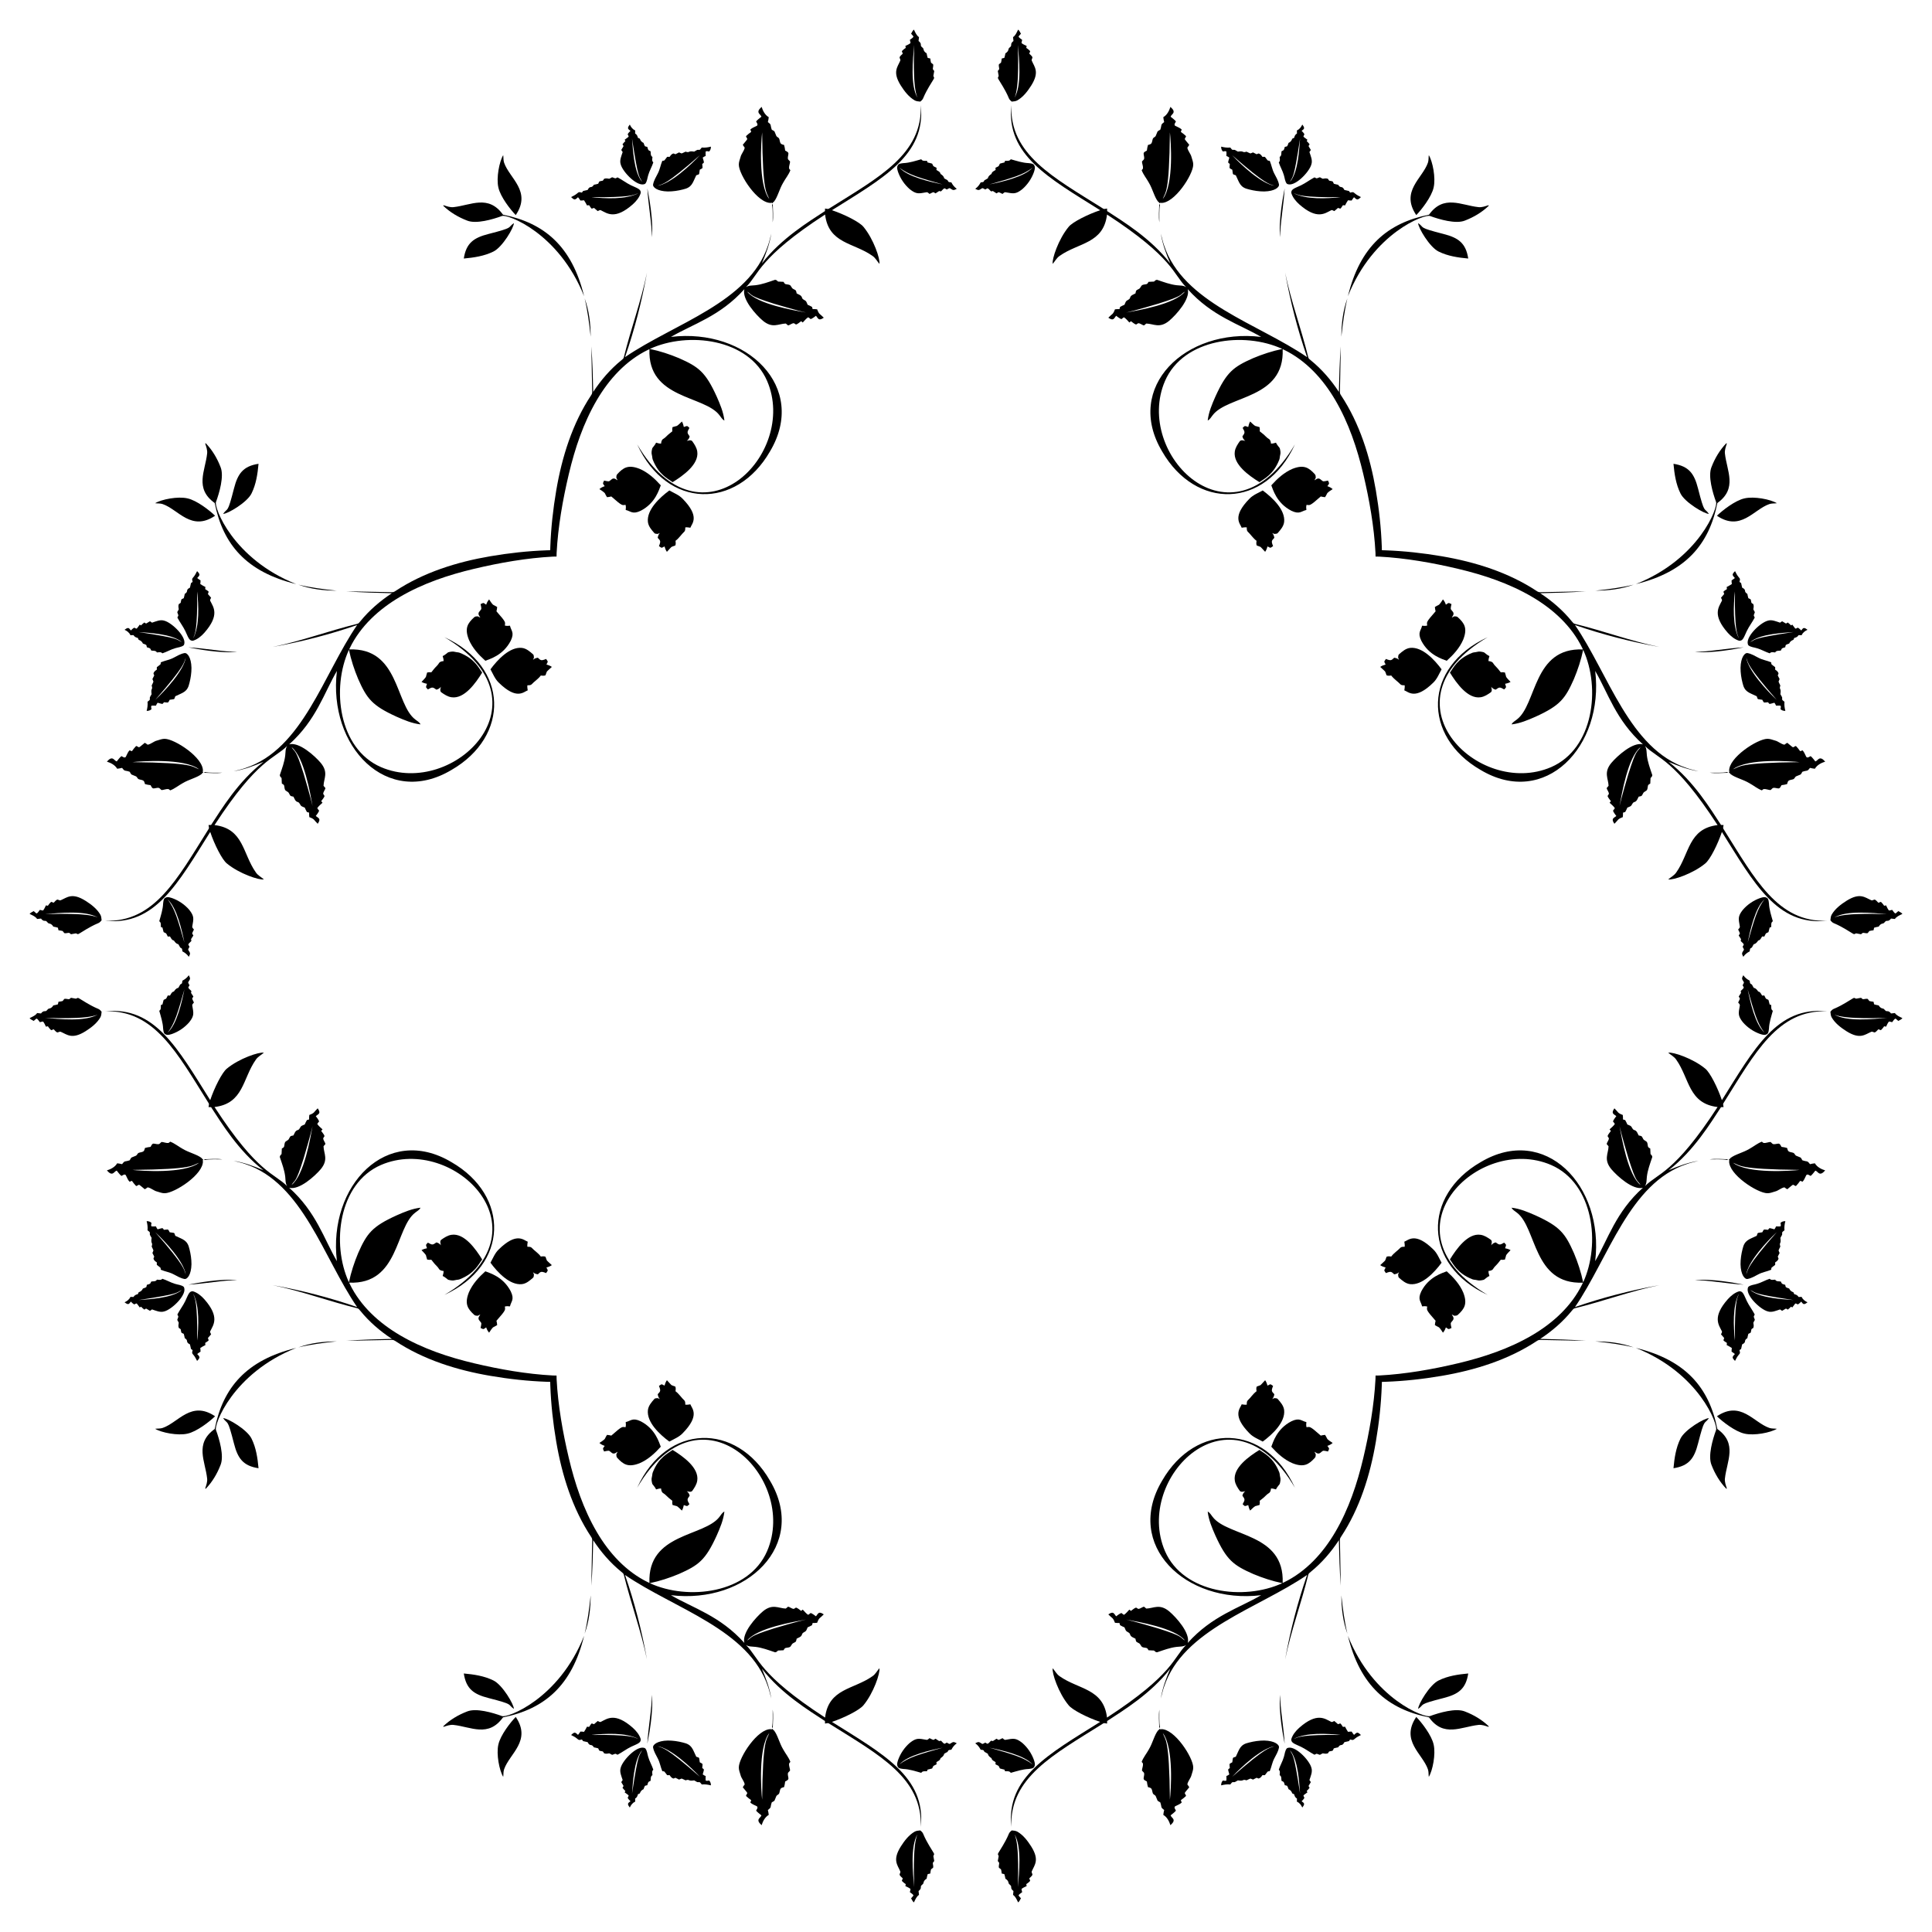 <?xml version="1.0" encoding="UTF-8"?>
<!DOCTYPE svg  PUBLIC '-//W3C//DTD SVG 1.1//EN'  'http://www.w3.org/Graphics/SVG/1.1/DTD/svg11.dtd'>
<svg enable-background="new 0 0 1650.635 1650.635" version="1.1" viewBox="0 0 1650.6 1650.6" xml:space="preserve" xmlns="http://www.w3.org/2000/svg">

	<path d="m1175.2 1175.2c0.012 1.036-5e-3 2.074-0.06 3.113-1.178 22.424-5.245 45.484-10.418 67.317-5.198 21.939-12.474 43.741-23.928 63.261-10.503 17.898-24.949 33.822-43.837 42.979-0.121 0.058-1.118 0.44-1.122 0.534 1.745-42.813-46.987-39.323-59.859-56.516-1.307-1.55-2.243-3.589-4.18-4.469 0.812 7.159 3.68 13.907 6.565 20.452 9.559 21.039 15.492 25.403 32.17 32.797 8.069 3.391 16.43 6.129 25.005 7.905-32.542 15.058-84.485 8.973-100.24-27.39-26.916-62.403 56.905-146.65 111.01-54.163-25.483-55.51-84.815-55.739-113.43-6.041-32.844 54.996 19.906 105.68 84.579 97.872-18.791 11.003-41.95 17.609-62.707 40.765 2.302-8.46-9.888-21.938-15.895-26.999-8.154-6.725-13.227-2.541-19.499-2.336-0.718-0.47-1.284-1.137-1.983-1.643-1.674 0.407-3.012 1.751-4.763 1.923-0.75-0.172-1.287-0.846-1.997-1.154-1.674 0.56-2.953 1.878-4.39 2.862-0.444-0.376-0.897-0.75-1.355-1.117-1.502 1.53-2.806 3.32-4.641 4.489-0.786-0.43-1.44-1.049-2.147-1.604-1.677 0.659-3.1 1.787-4.539 2.859-1.962-2.495-2.282-4.612-6.655-1.643 3.464 3.611 3.9 2.438 5.671 7.164 1.278 0.181 2.563 0.198 3.844 0.184 0.195 0.62 0.376 1.247 0.54 1.881 1.219 0.704 2.483 1.312 3.776 1.853 0.331 0.817 0.625 1.649 1.032 2.43 0.789 1.723 3.385 1.689 3.767 3.699 0.588 2.087 2.902 2.591 4.559 3.552 0.17 0.786 0.26 1.612 0.588 2.359 0.784 0.857 1.98 1.143 2.896 1.816 0.826 0.843 1.245 1.997 2.076 2.834 1.281 0.733 2.823 0.571 4.189 1.015 0.685 0.424 0.984 1.228 1.434 1.858 1.575 0.105 3.151 0.158 4.723 0.238 0.809 0.803 1.802 1.892 3.06 1.318 5.292-1.768 10.575-3.77 16.147-4.438 2.775-0.342 5.778-0.037 8.219-1.657-11.086 10.782-10.577 24.931-67.631 62.048-3.001-24.967-24.403-23.914-40.443-35.301-2.577-1.711-3.977-4.576-5.968-6.856-0.795 4.088 4.952 21.17 13.556 31.556 3.204 4.151 16.604 10.839 26.994 14.289-43.797 27.514-80.374 47.118-75.901 89.698-1.396-42.051 35.726-61.486 78.127-88.134 1.083-0.896 2.461-0.328 3.663-0.11 0.034-0.735 0.065-1.468 0.085-2.195 13.497-8.889 37.203-23.147 53.877-44.696-3.49 8.185-6.638 16.622-8.013 25.447 0.925-3.323 1.556-6.737 2.746-9.981 16.294-49.085 80.241-66.778 122.19-95.55-8.137 23.523-14.371 47.7-18.738 72.199 4.986-24.496 13.783-47.989 19.736-72.242 0.221-1.216 1.307-1.923 2.175-2.661 9.39-7.625 17.369-16.888 24.001-26.982 0.354 12.968 0.566 25.959 1.646 38.89 0.028-1.503-0.759-38.367-0.772-38.938-0.079-1.013 0.345-1.946 0.888-2.766 16.082-24.289 24.963-52.815 29.829-81.326 2.719-15.933 4.498-32.036 5.071-48.193 0.035-0.98 0.062-1.96 0.083-2.94 0.979-0.021 1.959-0.048 2.94-0.083 16.157-0.573 32.26-2.351 48.193-5.071 28.51-4.866 57.037-13.747 81.326-29.829 0.82-0.543 1.754-0.967 2.766-0.888 0.571 0.014 37.435 0.8 38.938 0.772-12.931-1.08-25.922-1.292-38.89-1.646 10.094-6.633 19.357-14.611 26.982-24.001 0.738-0.868 1.445-1.954 2.661-2.175 24.253-5.954 47.745-14.75 72.242-19.736-24.499 4.367-48.676 10.601-72.199 18.738 28.772-41.952 46.465-105.9 95.55-122.19 3.244-1.191 6.658-1.821 9.981-2.746-8.824 1.375-17.261 4.523-25.447 8.013 21.549-16.674 35.808-40.38 44.696-53.877 0.727-0.02 1.459-0.051 2.195-0.085-0.218-1.202-0.786-2.579 0.11-3.663 26.648-42.401 46.083-79.523 88.134-78.127-42.58-4.473-62.184 32.105-89.698 75.901-3.449-10.39-10.138-23.79-14.289-26.994-10.386-8.604-27.468-14.351-31.556-13.556 2.28 1.991 5.145 3.391 6.856 5.968 11.386 16.039 10.333 37.442 35.301 40.443-37.117 57.054-51.266 56.545-62.048 67.631 1.621-2.441 1.315-5.445 1.657-8.219 0.667-5.572 2.67-10.855 4.438-16.147 0.574-1.259-0.515-2.251-1.318-3.06-0.079-1.573-0.133-3.148-0.238-4.723-0.631-0.45-1.434-0.749-1.858-1.434-0.444-1.366-0.283-2.907-1.015-4.189-0.837-0.832-1.991-1.25-2.834-2.076-0.673-0.916-0.959-2.113-1.816-2.896-0.747-0.328-1.573-0.419-2.359-0.588-0.962-1.657-1.465-3.971-3.552-4.559-2.011-0.382-1.977-2.978-3.699-3.767-0.781-0.407-1.612-0.701-2.43-1.032-0.54-1.292-1.148-2.557-1.853-3.776-0.634-0.164-1.261-0.345-1.881-0.54 0.014-1.281-3e-3 -2.565-0.184-3.844-4.726-1.771-3.553-2.207-7.164-5.671-2.968 4.373-0.852 4.693 1.643 6.655-1.072 1.44-2.201 2.862-2.859 4.539 0.554 0.707 1.174 1.36 1.604 2.147-1.168 1.836-2.958 3.139-4.489 4.641 0.368 0.458 0.741 0.911 1.117 1.355-0.984 1.437-2.302 2.715-2.862 4.39 0.308 0.71 0.981 1.247 1.154 1.997-0.172 1.751-1.516 3.089-1.923 4.763 0.506 0.699 1.174 1.264 1.643 1.983-0.204 6.271-4.389 11.345 2.336 19.499 5.062 6.008 18.539 18.197 26.999 15.895-23.156 20.758-29.762 43.917-40.765 62.707 7.808-64.672-42.876-117.42-97.872-84.579-49.698 28.619-49.469 87.951 6.041 113.43-92.491-54.108-8.24-137.93 54.163-111.01 36.362 15.751 42.448 67.695 27.39 100.24-1.776-8.576-4.514-16.936-7.905-25.005-7.395-16.678-11.758-22.611-32.797-32.17-6.545-2.885-13.293-5.753-20.452-6.565 0.88 1.937 2.919 2.874 4.469 4.18 17.194 12.872 13.703 61.604 56.516 59.859-0.094 4e-3 -0.475 1.001-0.534 1.122-9.157 18.887-25.081 33.334-42.979 43.837-19.52 11.454-41.323 18.729-63.261 23.928-21.833 5.173-44.893 9.24-67.317 10.418-1.035 0.051-2.073 0.069-3.109 0.056zm-699.71 0c-1.036 0.012-2.074-5e-3 -3.113-0.06-22.424-1.178-45.483-5.245-67.317-10.418-21.939-5.198-43.741-12.474-63.261-23.928-17.898-10.503-33.822-24.949-42.979-43.837-0.059-0.121-0.44-1.118-0.534-1.122 42.813 1.745 39.323-46.987 56.516-59.859 1.55-1.307 3.589-2.243 4.469-4.18-7.159 0.812-13.907 3.68-20.452 6.565-21.039 9.559-25.403 15.492-32.798 32.17-3.391 8.069-6.129 16.43-7.905 25.005-15.058-32.542-8.972-84.485 27.39-100.24 62.403-26.916 146.65 56.905 54.163 111.01 55.51-25.483 55.739-84.815 6.041-113.43-54.996-32.844-105.68 19.906-97.872 84.579-11.003-18.791-17.609-41.95-40.765-62.707 8.46 2.302 21.937-9.888 26.999-15.895 6.725-8.154 2.541-13.227 2.336-19.499 0.47-0.718 1.137-1.284 1.643-1.983-0.407-1.674-1.751-3.012-1.923-4.763 0.173-0.75 0.846-1.287 1.154-1.997-0.56-1.674-1.878-2.953-2.862-4.39 0.376-0.444 0.75-0.897 1.117-1.355-1.53-1.502-3.32-2.806-4.489-4.641 0.43-0.786 1.049-1.44 1.604-2.147-0.659-1.677-1.788-3.1-2.859-4.539 2.495-1.962 4.612-2.282 1.643-6.655-3.611 3.464-2.438 3.9-7.164 5.671-0.181 1.278-0.198 2.563-0.184 3.844-0.619 0.195-1.247 0.376-1.881 0.54-0.704 1.219-1.312 2.483-1.853 3.776-0.817 0.331-1.649 0.625-2.43 1.032-1.722 0.789-1.689 3.385-3.699 3.767-2.087 0.588-2.591 2.902-3.552 4.559-0.786 0.17-1.612 0.26-2.359 0.588-0.857 0.784-1.143 1.98-1.816 2.896-0.843 0.826-1.997 1.245-2.834 2.076-0.733 1.281-0.571 2.823-1.015 4.189-0.424 0.685-1.228 0.984-1.858 1.434-0.105 1.575-0.158 3.151-0.238 4.723-0.803 0.809-1.892 1.802-1.318 3.06 1.768 5.292 3.77 10.575 4.438 16.147 0.342 2.775 0.037 5.778 1.657 8.219-10.782-11.086-24.931-10.577-62.048-67.631 24.967-3.001 23.914-24.403 35.301-40.443 1.711-2.577 4.576-3.977 6.856-5.968-4.088-0.795-21.17 4.952-31.556 13.556-4.151 3.204-10.839 16.604-14.289 26.994-27.514-43.797-47.118-80.374-89.698-75.901 42.051-1.396 61.486 35.726 88.134 78.127 0.897 1.083 0.328 2.461 0.11 3.663 0.735 0.034 1.468 0.065 2.195 0.085 8.889 13.497 23.147 37.203 44.696 53.877-8.185-3.49-16.622-6.638-25.447-8.013 3.323 0.925 6.737 1.556 9.981 2.746 49.085 16.294 66.778 80.241 95.55 122.19-23.523-8.137-47.7-14.371-72.199-18.738 24.496 4.986 47.988 13.783 72.242 19.736 1.216 0.221 1.923 1.307 2.661 2.175 7.625 9.39 16.888 17.369 26.982 24.001-12.968 0.354-25.959 0.566-38.89 1.646 1.503 0.028 38.367-0.759 38.938-0.772 1.013-0.079 1.946 0.345 2.766 0.888 24.289 16.082 52.815 24.963 81.326 29.829 15.933 2.719 32.036 4.498 48.193 5.071 0.981 0.035 1.96 0.062 2.94 0.083 0.02 0.979 0.048 1.959 0.083 2.94 0.573 16.157 2.351 32.26 5.071 48.193 4.866 28.51 13.747 57.037 29.829 81.326 0.543 0.82 0.967 1.754 0.888 2.766-0.014 0.571-0.8 37.435-0.772 38.938 1.08-12.931 1.293-25.922 1.646-38.89 6.632 10.094 14.611 19.357 24.001 26.982 0.868 0.738 1.954 1.445 2.175 2.661 5.954 24.253 14.75 47.745 19.736 72.242-4.367-24.499-10.601-48.676-18.738-72.199 41.952 28.772 105.9 46.465 122.19 95.55 1.191 3.244 1.821 6.658 2.746 9.981-1.375-8.824-4.523-17.261-8.013-25.447 16.674 21.549 40.38 35.808 53.877 44.696 0.02 0.727 0.051 1.459 0.085 2.195 1.202-0.218 2.579-0.786 3.663 0.11 42.401 26.648 79.523 46.083 78.127 88.134 4.473-42.58-32.105-62.184-75.902-89.698 10.39-3.449 23.79-10.138 26.994-14.289 8.604-10.386 14.351-27.468 13.556-31.556-1.991 2.28-3.391 5.145-5.968 6.856-16.039 11.386-37.442 10.333-40.443 35.301-57.054-37.117-56.545-51.266-67.631-62.048 2.441 1.621 5.445 1.315 8.219 1.657 5.572 0.667 10.855 2.67 16.147 4.438 1.259 0.574 2.251-0.515 3.06-1.318 1.573-0.079 3.148-0.133 4.723-0.238 0.45-0.631 0.749-1.434 1.434-1.858 1.366-0.444 2.907-0.283 4.189-1.015 0.832-0.837 1.25-1.991 2.076-2.834 0.916-0.673 2.113-0.959 2.896-1.816 0.328-0.747 0.419-1.573 0.588-2.359 1.657-0.962 3.971-1.465 4.559-3.552 0.382-2.011 2.978-1.977 3.767-3.699 0.407-0.781 0.701-1.612 1.032-2.43 1.292-0.54 2.557-1.148 3.776-1.853 0.164-0.634 0.345-1.261 0.54-1.881 1.281 0.014 2.565-3e-3 3.844-0.184 1.771-4.726 2.207-3.553 5.671-7.164-4.373-2.968-4.693-0.852-6.655 1.643-1.44-1.072-2.862-2.201-4.54-2.859-0.707 0.554-1.36 1.174-2.147 1.604-1.836-1.168-3.139-2.958-4.641-4.489-0.458 0.368-0.911 0.741-1.355 1.117-1.437-0.984-2.715-2.302-4.39-2.862-0.71 0.308-1.247 0.981-1.997 1.154-1.751-0.172-3.089-1.516-4.763-1.923-0.699 0.506-1.264 1.174-1.983 1.643-6.271-0.204-11.345-4.389-19.499 2.336-6.008 5.062-18.197 18.539-15.895 26.999-20.758-23.156-43.917-29.762-62.707-40.765 64.672 7.808 117.42-42.876 84.579-97.872-28.619-49.698-87.951-49.469-113.43 6.041 54.108-92.491 137.93-8.24 111.01 54.163-15.751 36.362-67.695 42.448-100.24 27.39 8.576-1.776 16.936-4.514 25.005-7.905 16.678-7.395 22.611-11.758 32.17-32.797 2.885-6.545 5.753-13.293 6.565-20.452-1.938 0.88-2.874 2.919-4.18 4.469-12.872 17.194-61.604 13.703-59.859 56.516-4e-3 -0.094-1.001-0.475-1.122-0.534-18.887-9.157-33.334-25.081-43.837-42.979-11.454-19.52-18.729-41.323-23.928-63.261-5.173-21.833-9.24-44.893-10.418-67.317-0.048-1.035-0.065-2.073-0.053-3.109zm0-699.71c-0.012-1.036 5e-3 -2.074 0.06-3.113 1.178-22.424 5.245-45.483 10.418-67.317 5.198-21.939 12.474-43.741 23.928-63.261 10.503-17.898 24.949-33.822 43.837-42.979 0.121-0.059 1.118-0.44 1.122-0.534-1.745 42.813 46.987 39.323 59.859 56.516 1.307 1.55 2.243 3.589 4.18 4.469-0.812-7.159-3.68-13.907-6.565-20.452-9.559-21.039-15.492-25.403-32.17-32.798-8.069-3.391-16.43-6.129-25.005-7.905 32.542-15.058 84.485-8.972 100.24 27.39 26.916 62.403-56.905 146.65-111.01 54.163 25.483 55.51 84.815 55.739 113.43 6.041 32.844-54.996-19.906-105.68-84.579-97.872 18.791-11.003 41.95-17.609 62.707-40.765-2.302 8.46 9.888 21.937 15.895 26.999 8.154 6.725 13.227 2.541 19.499 2.336 0.718 0.47 1.284 1.137 1.983 1.643 1.674-0.407 3.012-1.751 4.763-1.923 0.75 0.173 1.287 0.846 1.997 1.154 1.674-0.56 2.953-1.878 4.39-2.862 0.444 0.376 0.897 0.75 1.355 1.117 1.502-1.53 2.806-3.32 4.641-4.489 0.786 0.43 1.44 1.049 2.147 1.604 1.677-0.659 3.1-1.788 4.54-2.859 1.962 2.495 2.282 4.612 6.655 1.643-3.464-3.611-3.9-2.438-5.671-7.164-1.279-0.181-2.563-0.198-3.844-0.184-0.195-0.619-0.376-1.247-0.54-1.881-1.219-0.704-2.483-1.312-3.776-1.853-0.331-0.817-0.625-1.649-1.032-2.43-0.789-1.722-3.385-1.689-3.767-3.699-0.588-2.087-2.902-2.591-4.559-3.552-0.17-0.786-0.26-1.612-0.588-2.359-0.784-0.857-1.98-1.143-2.896-1.816-0.826-0.843-1.245-1.997-2.076-2.834-1.281-0.733-2.823-0.571-4.189-1.015-0.685-0.424-0.984-1.228-1.434-1.858-1.575-0.105-3.151-0.158-4.723-0.238-0.809-0.803-1.802-1.892-3.06-1.318-5.292 1.768-10.575 3.77-16.147 4.438-2.775 0.342-5.778 0.037-8.219 1.657 11.086-10.782 10.577-24.931 67.631-62.048 3.001 24.967 24.403 23.914 40.443 35.301 2.577 1.711 3.977 4.576 5.968 6.856 0.795-4.088-4.952-21.17-13.556-31.556-3.204-4.151-16.604-10.839-26.994-14.289 43.797-27.514 80.374-47.118 75.902-89.698 1.396 42.051-35.726 61.486-78.127 88.134-1.083 0.897-2.461 0.328-3.663 0.11-0.034 0.735-0.065 1.468-0.085 2.195-13.497 8.889-37.203 23.147-53.877 44.696 3.49-8.185 6.638-16.622 8.013-25.447-0.925 3.323-1.556 6.737-2.746 9.981-16.294 49.085-80.241 66.778-122.19 95.55 8.137-23.523 14.371-47.7 18.738-72.199-4.986 24.496-13.783 47.988-19.736 72.242-0.221 1.216-1.307 1.923-2.175 2.661-9.39 7.625-17.369 16.888-24.001 26.982-0.354-12.968-0.566-25.959-1.646-38.89-0.028 1.503 0.759 38.367 0.772 38.938 0.079 1.013-0.345 1.946-0.888 2.766-16.082 24.289-24.963 52.815-29.829 81.326-2.719 15.933-4.498 32.036-5.071 48.193-0.035 0.981-0.062 1.96-0.083 2.94-0.979 0.02-1.959 0.048-2.94 0.083-16.157 0.573-32.26 2.351-48.193 5.071-28.51 4.866-57.037 13.747-81.326 29.829-0.82 0.543-1.754 0.967-2.766 0.888-0.571-0.014-37.435-0.8-38.938-0.772 12.931 1.08 25.922 1.293 38.89 1.646-10.094 6.632-19.357 14.611-26.982 24.001-0.738 0.868-1.445 1.954-2.661 2.175-24.253 5.954-47.745 14.75-72.242 19.736 24.499-4.367 48.676-10.601 72.199-18.738-28.772 41.952-46.465 105.9-95.55 122.19-3.244 1.191-6.658 1.821-9.981 2.746 8.824-1.375 17.261-4.523 25.447-8.013-21.549 16.674-35.808 40.38-44.696 53.877-0.727 0.02-1.459 0.051-2.195 0.085 0.218 1.202 0.786 2.579-0.11 3.663-26.648 42.401-46.083 79.523-88.134 78.127 42.58 4.473 62.184-32.105 89.698-75.902 3.449 10.39 10.138 23.79 14.289 26.994 10.386 8.604 27.468 14.351 31.556 13.556-2.28-1.991-5.145-3.391-6.856-5.968-11.386-16.039-10.333-37.442-35.301-40.443 37.117-57.054 51.266-56.545 62.048-67.631-1.621 2.441-1.315 5.445-1.657 8.219-0.667 5.572-2.67 10.855-4.438 16.147-0.574 1.259 0.515 2.251 1.318 3.06 0.079 1.573 0.133 3.148 0.238 4.723 0.631 0.45 1.434 0.749 1.858 1.434 0.444 1.366 0.283 2.907 1.015 4.189 0.837 0.832 1.991 1.25 2.834 2.076 0.673 0.916 0.959 2.113 1.816 2.896 0.747 0.328 1.573 0.419 2.359 0.588 0.962 1.657 1.465 3.971 3.552 4.559 2.011 0.382 1.977 2.978 3.699 3.767 0.781 0.407 1.612 0.701 2.43 1.032 0.54 1.292 1.148 2.557 1.853 3.776 0.634 0.164 1.261 0.345 1.881 0.54-0.014 1.281 3e-3 2.565 0.184 3.844 4.726 1.771 3.553 2.207 7.164 5.671 2.968-4.373 0.852-4.693-1.643-6.655 1.072-1.44 2.2-2.862 2.859-4.54-0.554-0.707-1.174-1.36-1.604-2.147 1.168-1.836 2.958-3.139 4.489-4.641-0.368-0.458-0.741-0.911-1.117-1.355 0.984-1.437 2.302-2.715 2.862-4.39-0.308-0.71-0.981-1.247-1.154-1.997 0.173-1.751 1.516-3.089 1.923-4.763-0.506-0.699-1.174-1.264-1.643-1.983 0.204-6.271 4.389-11.345-2.336-19.499-5.062-6.008-18.539-18.197-26.999-15.895 23.156-20.758 29.762-43.917 40.765-62.707-7.808 64.672 42.876 117.42 97.872 84.579 49.698-28.619 49.469-87.951-6.041-113.43 92.491 54.108 8.24 137.93-54.163 111.01-36.362-15.751-42.448-67.695-27.39-100.24 1.776 8.576 4.514 16.936 7.905 25.005 7.395 16.678 11.758 22.611 32.798 32.17 6.545 2.885 13.293 5.753 20.452 6.565-0.88-1.938-2.919-2.874-4.469-4.18-17.194-12.872-13.703-61.604-56.516-59.859 0.094-4e-3 0.475-1.001 0.534-1.122 9.157-18.887 25.081-33.334 42.979-43.837 19.52-11.454 41.323-18.729 63.261-23.928 21.833-5.173 44.893-9.24 67.317-10.418 1.032-0.048 2.07-0.065 3.106-0.053zm699.71 0c1.036-0.012 2.074 5e-3 3.113 0.06 22.424 1.178 45.484 5.245 67.317 10.418 21.939 5.198 43.741 12.474 63.261 23.928 17.898 10.503 33.822 24.949 42.979 43.837 0.058 0.121 0.44 1.118 0.534 1.122-42.813-1.745-39.323 46.987-56.516 59.859-1.55 1.307-3.589 2.243-4.469 4.18 7.159-0.812 13.907-3.68 20.452-6.565 21.039-9.559 25.403-15.492 32.797-32.17 3.391-8.069 6.129-16.43 7.905-25.005 15.058 32.542 8.973 84.485-27.39 100.24-62.403 26.916-146.65-56.905-54.163-111.01-55.51 25.483-55.739 84.815-6.041 113.43 54.996 32.844 105.68-19.906 97.872-84.579 11.003 18.791 17.609 41.95 40.765 62.707-8.46-2.302-21.938 9.888-26.999 15.895-6.725 8.154-2.541 13.227-2.336 19.499-0.47 0.718-1.137 1.284-1.643 1.983 0.407 1.674 1.751 3.012 1.923 4.763-0.172 0.75-0.846 1.287-1.154 1.997 0.56 1.674 1.878 2.953 2.862 4.39-0.376 0.444-0.75 0.897-1.117 1.355 1.53 1.502 3.32 2.806 4.489 4.641-0.43 0.786-1.049 1.44-1.604 2.147 0.659 1.677 1.787 3.1 2.859 4.54-2.495 1.962-4.612 2.282-1.643 6.655 3.611-3.464 2.438-3.9 7.164-5.671 0.181-1.279 0.198-2.563 0.184-3.844 0.62-0.195 1.247-0.376 1.881-0.54 0.704-1.219 1.312-2.483 1.853-3.776 0.817-0.331 1.649-0.625 2.43-1.032 1.723-0.789 1.689-3.385 3.699-3.767 2.087-0.588 2.591-2.902 3.552-4.559 0.786-0.17 1.612-0.26 2.359-0.588 0.857-0.784 1.143-1.98 1.816-2.896 0.843-0.826 1.997-1.245 2.834-2.076 0.733-1.281 0.571-2.823 1.015-4.189 0.424-0.685 1.228-0.984 1.858-1.434 0.105-1.575 0.158-3.151 0.238-4.723 0.803-0.809 1.892-1.802 1.318-3.06-1.768-5.292-3.77-10.575-4.438-16.147-0.342-2.775-0.037-5.778-1.657-8.219 10.782 11.086 24.931 10.577 62.048 67.631-24.967 3.001-23.914 24.403-35.301 40.443-1.711 2.577-4.576 3.977-6.856 5.968 4.088 0.795 21.17-4.952 31.556-13.556 4.151-3.204 10.839-16.604 14.289-26.994 27.514 43.797 47.118 80.374 89.698 75.902-42.051 1.396-61.486-35.726-88.134-78.127-0.896-1.083-0.328-2.461-0.11-3.663-0.735-0.034-1.468-0.065-2.195-0.085-8.889-13.497-23.147-37.203-44.696-53.877 8.185 3.49 16.622 6.638 25.447 8.013-3.323-0.925-6.737-1.556-9.981-2.746-49.085-16.294-66.778-80.241-95.55-122.19 23.523 8.137 47.7 14.371 72.199 18.738-24.496-4.986-47.989-13.783-72.242-19.736-1.216-0.221-1.923-1.307-2.661-2.175-7.625-9.39-16.888-17.369-26.982-24.001 12.968-0.354 25.959-0.566 38.89-1.646-1.503-0.028-38.367 0.759-38.938 0.772-1.013 0.079-1.946-0.345-2.766-0.888-24.289-16.082-52.815-24.963-81.326-29.829-15.933-2.719-32.036-4.498-48.193-5.071-0.98-0.035-1.96-0.062-2.94-0.083-0.021-0.979-0.048-1.959-0.083-2.94-0.573-16.157-2.351-32.26-5.071-48.193-4.866-28.51-13.747-57.037-29.829-81.326-0.543-0.82-0.967-1.754-0.888-2.766 0.014-0.571 0.8-37.435 0.772-38.938-1.08 12.931-1.292 25.922-1.646 38.89-6.633-10.094-14.611-19.357-24.001-26.982-0.868-0.738-1.954-1.445-2.175-2.661-5.954-24.253-14.75-47.745-19.736-72.242 4.367 24.499 10.601 48.676 18.738 72.199-41.952-28.772-105.9-46.465-122.19-95.55-1.191-3.244-1.821-6.658-2.746-9.981 1.375 8.824 4.523 17.261 8.013 25.447-16.674-21.549-40.38-35.808-53.877-44.696-0.02-0.727-0.051-1.459-0.085-2.195-1.202 0.218-2.579 0.786-3.663-0.11-42.401-26.648-79.523-46.083-78.127-88.134-4.473 42.58 32.105 62.184 75.901 89.698-10.39 3.449-23.79 10.138-26.994 14.289-8.604 10.386-14.351 27.468-13.556 31.556 1.991-2.28 3.391-5.145 5.968-6.856 16.039-11.386 37.442-10.333 40.443-35.301 57.054 37.117 56.545 51.266 67.631 62.048-2.441-1.621-5.445-1.315-8.219-1.657-5.572-0.667-10.855-2.67-16.147-4.438-1.259-0.574-2.251 0.515-3.06 1.318-1.573 0.079-3.148 0.133-4.723 0.238-0.45 0.631-0.749 1.434-1.434 1.858-1.366 0.444-2.907 0.283-4.189 1.015-0.832 0.837-1.25 1.991-2.076 2.834-0.916 0.673-2.113 0.959-2.896 1.816-0.328 0.747-0.419 1.573-0.588 2.359-1.657 0.962-3.971 1.465-4.559 3.552-0.382 2.011-2.978 1.977-3.767 3.699-0.407 0.781-0.701 1.612-1.032 2.43-1.292 0.54-2.557 1.148-3.776 1.853-0.164 0.634-0.345 1.261-0.54 1.881-1.281-0.014-2.565 3e-3 -3.844 0.184-1.771 4.726-2.207 3.553-5.671 7.164 4.373 2.968 4.693 0.852 6.655-1.643 1.44 1.072 2.862 2.2 4.539 2.859 0.707-0.554 1.36-1.174 2.147-1.604 1.836 1.168 3.139 2.958 4.641 4.489 0.458-0.368 0.911-0.741 1.355-1.117 1.437 0.984 2.715 2.302 4.39 2.862 0.71-0.308 1.247-0.981 1.997-1.154 1.751 0.173 3.089 1.516 4.763 1.923 0.699-0.506 1.264-1.174 1.983-1.643 6.271 0.204 11.345 4.389 19.499-2.336 6.008-5.062 18.197-18.539 15.895-26.999 20.758 23.156 43.917 29.762 62.707 40.765-64.672-7.808-117.42 42.876-84.579 97.872 28.619 49.698 87.951 49.469 113.43-6.041-54.108 92.491-137.93 8.24-111.01-54.163 15.751-36.362 67.695-42.448 100.24-27.39-8.576 1.776-16.936 4.514-25.005 7.905-16.678 7.395-22.611 11.758-32.17 32.798-2.885 6.545-5.753 13.293-6.565 20.452 1.937-0.88 2.874-2.919 4.18-4.469 12.872-17.194 61.604-13.703 59.859-56.516 4e-3 0.094 1.001 0.475 1.122 0.534 18.887 9.157 33.334 25.081 43.837 42.979 11.454 19.52 18.729 41.323 23.928 63.261 5.173 21.833 9.24 44.893 10.418 67.317 0.051 1.032 0.069 2.07 0.056 3.106zm216.09 185.5c-5.594 18.636-7.648 27.593-7.648 27.593 1.906-10.112 7.138-41.784 17.954-50.282-2.819 4.681-3.394 0.694-10.306 22.689zm-730.31-401.59c18.636 5.594 27.593 7.648 27.593 7.648-10.112-1.906-41.784-7.138-50.282-17.954 4.681 2.82 0.694 3.395 22.689 10.306zm-401.59 730.31c5.594-18.636 7.648-27.593 7.648-27.593-1.906 10.112-7.138 41.784-17.954 50.282 2.82-4.68 3.395-0.694 10.306-22.689zm730.31 401.59c-18.636-5.594-27.593-7.648-27.593-7.648 10.112 1.906 41.784 7.138 50.282 17.954-4.68-2.819-0.694-3.394-22.689-10.306zm411.9-378.9c-10.817-8.498-16.049-40.17-17.954-50.282 0 0 2.054 8.957 7.648 27.593 6.911 21.995 7.486 18.009 10.306 22.689zm-389.21-763.3c-8.498 10.817-40.17 16.049-50.282 17.954 0 0 8.957-2.054 27.593-7.648 21.995-6.911 18.009-7.486 22.689-10.306zm-763.3 389.2c10.817 8.498 16.049 40.17 17.954 50.282 0 0-2.054-8.957-7.648-27.593-6.911-21.995-7.486-18.008-10.306-22.689zm389.2 763.3c8.498-10.817 40.17-16.049 50.282-17.954 0 0-8.957 2.054-27.593 7.648-21.995 6.911-18.008 7.486-22.689 10.306z"/>
	<path d="m1466.1 428.81c1.951 4.21-14.182 48.591-68.494 70.202 42.514-10.325 62.594-33.904 69.603-69.252 17.461-12.493 8.062-27.5 6.48-42.247-0.354-2.956 0.758-5.764 1.626-8.522l-0.376-0.376c-5.645 5.815-9.851 12.934-12.747 20.48-3.123 7.747 1.039 21.891 3.908 29.715z"/>
	<path d="m428.81 184.55c4.21-1.951 48.591 14.182 70.202 68.494-10.325-42.514-33.904-62.594-69.252-69.603-12.493-17.461-27.5-8.062-42.247-6.48-2.956 0.354-5.764-0.758-8.522-1.626l-0.376 0.376c5.815 5.645 12.934 9.851 20.48 12.747 7.747 3.123 21.891-1.039 29.715-3.908z"/>
	<path d="m184.55 1221.8c-1.951-4.21 14.182-48.591 68.494-70.202-42.514 10.325-62.594 33.904-69.603 69.252-17.461 12.493-8.062 27.5-6.48 42.247 0.354 2.956-0.758 5.764-1.626 8.522l0.376 0.376c5.645-5.815 9.851-12.934 12.747-20.48 3.123-7.747-1.039-21.89-3.908-29.715z"/>
	<path d="m1221.8 1466.1c-4.21 1.951-48.591-14.182-70.202-68.494 10.325 42.514 33.904 62.594 69.252 69.603 12.493 17.461 27.5 8.062 42.247 6.48 2.956-0.354 5.764 0.758 8.522 1.626l0.376-0.376c-5.815-5.645-12.934-9.851-20.48-12.747-7.747-3.123-21.89 1.039-29.715 3.908z"/>
	<path d="m1466.1 1221.8c1.951-4.21-14.182-48.591-68.494-70.202 42.514 10.325 62.594 33.904 69.603 69.252 17.461 12.493 8.062 27.5 6.48 42.247-0.354 2.956 0.758 5.764 1.626 8.522l-0.376 0.376c-5.645-5.815-9.851-12.934-12.747-20.48-3.123-7.747 1.039-21.89 3.908-29.715z"/>
	<path d="m1221.8 184.55c-4.21-1.951-48.591 14.182-70.202 68.494 10.325-42.514 33.904-62.594 69.252-69.603 12.493-17.461 27.5-8.062 42.247-6.48 2.956 0.354 5.764-0.758 8.522-1.626l0.376 0.376c-5.815 5.645-12.934 9.851-20.48 12.747-7.747 3.123-21.89-1.039-29.715-3.908z"/>
	<path d="m184.55 428.81c-1.951 4.21 14.182 48.591 68.494 70.202-42.514-10.325-62.594-33.904-69.603-69.252-17.461-12.493-8.062-27.5-6.48-42.247 0.354-2.956-0.758-5.764-1.626-8.522l0.376-0.376c5.645 5.815 9.851 12.934 12.747 20.48 3.123 7.747-1.039 21.891-3.908 29.715z"/>
	<path d="m428.81 1466.1c4.21 1.951 48.591-14.182 70.202-68.494-10.325 42.514-33.904 62.594-69.252 69.603-12.493 17.461-27.5 8.062-42.247 6.48-2.956-0.354-5.764 0.758-8.522 1.626l-0.376-0.376c5.815-5.645 12.934-9.851 20.48-12.747 7.747-3.123 21.891 1.039 29.715 3.908z"/>
	<path d="m1511.5 430.71c2.104-0.764 4.378-0.492 6.565-0.789-5.336-3.287-19.449-6.092-27.757-4.107-7.883 1.773-18.641 10.135-23.461 14.812 20.335 13.705 31.312-5.286 44.653-9.916z"/>
	<path d="m430.71 139.11c-0.764-2.104-0.492-4.378-0.789-6.565-3.287 5.336-6.092 19.449-4.107 27.757 1.773 7.884 10.135 18.641 14.812 23.461 13.705-20.335-5.286-31.313-9.916-44.653z"/>
	<path d="m139.11 1219.9c-2.104 0.764-4.378 0.492-6.565 0.789 5.336 3.287 19.449 6.092 27.757 4.107 7.884-1.773 18.641-10.135 23.461-14.812-20.335-13.705-31.313 5.286-44.653 9.916z"/>
	<path d="m1219.9 1511.5c0.764 2.104 0.492 4.378 0.789 6.565 3.287-5.336 6.092-19.449 4.107-27.757-1.773-7.883-10.135-18.641-14.812-23.461-13.705 20.335 5.286 31.312 9.916 44.653z"/>
	<path d="m1511.5 1219.9c2.104 0.764 4.378 0.492 6.565 0.789-5.336 3.287-19.449 6.092-27.757 4.107-7.883-1.773-18.641-10.135-23.461-14.812 20.335-13.705 31.312 5.286 44.653 9.916z"/>
	<path d="m1219.9 139.11c0.764-2.104 0.492-4.378 0.789-6.565 3.287 5.336 6.092 19.449 4.107 27.757-1.773 7.884-10.135 18.641-14.812 23.461-13.705-20.335 5.286-31.313 9.916-44.653z"/>
	<path d="m139.11 430.71c-2.104-0.764-4.378-0.492-6.565-0.789 5.336-3.287 19.449-6.092 27.757-4.107 7.884 1.773 18.641 10.135 23.461 14.812-20.335 13.705-31.313-5.286-44.653-9.916z"/>
	<path d="m430.71 1511.5c-0.764 2.104-0.492 4.378-0.789 6.565-3.287-5.336-6.092-19.449-4.107-27.757 1.773-7.883 10.135-18.641 14.812-23.461 13.705 20.335-5.286 31.312-9.916 44.653z"/>
	<path d="m1460 439.03c-4.164-5.928-3.547 0.735-9.322-21.801-3.176-12.371-7.635-18.956-20.944-20.983 0.792 8.626 2.068 17.431 5.956 25.274 3.691 7.712 20.573 17.617 24.31 17.51z"/>
	<path d="m439.03 190.61c-5.928 4.164 0.735 3.547-21.801 9.322-12.371 3.176-18.956 7.635-20.983 20.944 8.626-0.792 17.431-2.067 25.274-5.956 7.712-3.69 17.617-20.572 17.51-24.31z"/>
	<path d="m190.61 1211.6c4.164 5.928 3.547-0.735 9.322 21.801 3.176 12.371 7.635 18.956 20.944 20.984-0.792-8.626-2.067-17.431-5.956-25.274-3.69-7.713-20.572-17.618-24.31-17.511z"/>
	<path d="m1211.6 1460c5.928-4.164-0.735-3.547 21.801-9.322 12.371-3.176 18.956-7.635 20.984-20.944-8.626 0.792-17.431 2.068-25.274 5.956-7.713 3.691-17.618 20.573-17.511 24.31z"/>
	<path d="m1460 1211.6c-4.164 5.928-3.547-0.735-9.322 21.801-3.176 12.371-7.635 18.956-20.944 20.984 0.792-8.626 2.068-17.431 5.956-25.274 3.691-7.713 20.573-17.618 24.31-17.511z"/>
	<path d="m1211.6 190.61c5.928 4.164-0.735 3.547 21.801 9.322 12.371 3.176 18.956 7.635 20.984 20.944-8.626-0.792-17.431-2.067-25.274-5.956-7.713-3.69-17.618-20.572-17.511-24.31z"/>
	<path d="m190.61 439.03c4.164-5.928 3.547 0.735 9.322-21.801 3.176-12.371 7.635-18.956 20.944-20.983-0.792 8.626-2.067 17.431-5.956 25.274-3.69 7.712-20.572 17.617-24.31 17.51z"/>
	<path d="m439.03 1460c-5.928-4.164 0.735-3.547-21.801-9.322-12.371-3.176-18.956-7.635-20.983-20.944 8.626 0.792 17.431 2.068 25.274 5.956 7.712 3.691 17.617 20.573 17.51 24.31z"/>
	<path d="m1493.7 551.28c2.113 1.706 4.933 1.725 7.413 2.554 3.759 1.078 7.13 3.154 10.852 4.33 1.196-1.445 3.046-0.829 4.644-0.747 0.97-1.847 3.131-1.287 4.825-1.601 0.314-0.642 0.588-1.307 1.021-1.87 0.854-0.475 1.822-0.667 2.755-0.939 0.133-0.687 0.19-1.406 0.526-2.025 0.88-0.54 1.889-0.803 2.854-1.162 0.614-1.621 1.974-2.653 3.589-3.171 0.249-0.554 0.501-1.1 0.761-1.643 1.485-0.286 2.922-0.976 3.649-2.381 0.88 8e-3 1.765 0.028 2.653 0.051 0.931-2.209 2.882-3.646 5.006-4.605-0.939-0.577-1.793-1.51-2.961-1.519-1.191 0.065-1.72 1.312-2.387 2.116-0.888-0.933-1.827-1.827-2.973-2.413-2.657 1.241-1.363 1.566-4.684-2.602-0.266 0.17-0.798 0.504-1.066 0.67-0.88-0.897-1.802-1.751-2.803-2.492-0.631 0.24-1.233 1.182-1.938 0.687-1.015-0.489-1.864-1.264-2.879-1.731-0.636 0.325-1.199 0.781-1.773 1.196-3.383-1.08-7.028-2.865-10.612-1.657-6.672 1.793-20.143 14.871-16.472 20.954zm38.575-11.305c-35.53 5.39-31.564 6.058-37.026 8.635 8.537-7.367 29.933-7.98 37.026-8.635z"/>
	<path d="m551.28 156.97c1.706-2.113 1.725-4.933 2.554-7.413 1.078-3.759 3.154-7.13 4.33-10.852-1.445-1.196-0.829-3.046-0.747-4.644-1.847-0.97-1.287-3.131-1.601-4.825-0.642-0.314-1.307-0.588-1.87-1.021-0.475-0.854-0.667-1.821-0.939-2.755-0.687-0.133-1.406-0.19-2.025-0.526-0.54-0.88-0.803-1.889-1.162-2.854-1.621-0.614-2.653-1.974-3.171-3.589-0.554-0.249-1.1-0.501-1.643-0.761-0.286-1.485-0.976-2.922-2.381-3.649 8e-3 -0.88 0.028-1.765 0.051-2.653-2.209-0.931-3.646-2.882-4.605-5.006-0.577 0.939-1.51 1.793-1.519 2.961 0.065 1.191 1.312 1.72 2.116 2.387-0.933 0.888-1.827 1.827-2.413 2.973 1.241 2.657 1.566 1.363-2.602 4.684 0.17 0.266 0.504 0.798 0.67 1.066-0.897 0.88-1.751 1.802-2.492 2.803 0.24 0.631 1.182 1.233 0.687 1.937-0.489 1.015-1.264 1.864-1.731 2.879 0.325 0.636 0.781 1.199 1.196 1.773-1.08 3.383-2.865 7.028-1.657 10.612 1.793 6.673 14.871 20.144 20.954 16.473zm-11.305-38.576c5.39 35.53 6.058 31.564 8.635 37.026-7.367-8.537-7.98-29.933-8.635-37.026z"/>
	<path d="m156.97 1099.4c-2.113-1.705-4.933-1.725-7.413-2.554-3.759-1.078-7.13-3.154-10.852-4.33-1.196 1.445-3.046 0.829-4.644 0.747-0.97 1.847-3.131 1.287-4.825 1.601-0.314 0.642-0.588 1.307-1.021 1.87-0.854 0.475-1.821 0.667-2.755 0.939-0.133 0.687-0.19 1.406-0.526 2.025-0.88 0.54-1.889 0.803-2.854 1.162-0.614 1.621-1.974 2.653-3.589 3.171-0.249 0.554-0.501 1.1-0.761 1.643-1.485 0.286-2.922 0.976-3.649 2.381-0.88-8e-3 -1.765-0.028-2.653-0.051-0.931 2.209-2.882 3.646-5.006 4.605 0.939 0.577 1.793 1.51 2.961 1.519 1.191-0.065 1.72-1.312 2.387-2.116 0.888 0.933 1.827 1.827 2.973 2.413 2.657-1.241 1.363-1.566 4.684 2.602 0.266-0.17 0.798-0.504 1.066-0.67 0.88 0.896 1.802 1.751 2.803 2.492 0.631-0.24 1.233-1.182 1.937-0.687 1.015 0.489 1.864 1.264 2.879 1.731 0.636-0.325 1.199-0.781 1.773-1.196 3.383 1.08 7.028 2.865 10.612 1.657 6.673-1.793 20.144-14.87 16.473-20.954zm-38.576 11.305c35.53-5.39 31.564-6.058 37.026-8.635-8.537 7.368-29.933 7.98-37.026 8.635z"/>
	<path d="m1099.4 1493.7c-1.705 2.113-1.725 4.933-2.554 7.413-1.078 3.759-3.154 7.13-4.33 10.852 1.445 1.196 0.829 3.046 0.747 4.644 1.847 0.97 1.287 3.131 1.601 4.825 0.642 0.314 1.307 0.588 1.87 1.021 0.475 0.854 0.667 1.822 0.939 2.755 0.687 0.133 1.406 0.19 2.025 0.526 0.54 0.88 0.803 1.889 1.162 2.854 1.621 0.614 2.653 1.974 3.171 3.589 0.554 0.249 1.1 0.501 1.643 0.761 0.286 1.485 0.976 2.922 2.381 3.649-8e-3 0.88-0.028 1.765-0.051 2.653 2.209 0.931 3.646 2.882 4.605 5.006 0.577-0.939 1.51-1.793 1.519-2.961-0.065-1.191-1.312-1.72-2.116-2.387 0.933-0.888 1.827-1.827 2.413-2.973-1.241-2.657-1.566-1.363 2.602-4.684-0.17-0.266-0.504-0.798-0.67-1.066 0.896-0.88 1.751-1.802 2.492-2.803-0.24-0.631-1.182-1.233-0.687-1.938 0.489-1.015 1.264-1.864 1.731-2.879-0.325-0.636-0.781-1.199-1.196-1.773 1.08-3.383 2.865-7.028 1.657-10.612-1.793-6.672-14.87-20.143-20.954-16.472zm11.305 38.575c-5.39-35.53-6.058-31.564-8.635-37.026 7.368 8.537 7.98 29.933 8.635 37.026z"/>
	<path d="m1493.7 1099.4c2.113-1.705 4.933-1.725 7.413-2.554 3.759-1.078 7.13-3.154 10.852-4.33 1.196 1.445 3.046 0.829 4.644 0.747 0.97 1.847 3.131 1.287 4.825 1.601 0.314 0.642 0.588 1.307 1.021 1.87 0.854 0.475 1.822 0.667 2.755 0.939 0.133 0.687 0.19 1.406 0.526 2.025 0.88 0.54 1.889 0.803 2.854 1.162 0.614 1.621 1.974 2.653 3.589 3.171 0.249 0.554 0.501 1.1 0.761 1.643 1.485 0.286 2.922 0.976 3.649 2.381 0.88-8e-3 1.765-0.028 2.653-0.051 0.931 2.209 2.882 3.646 5.006 4.605-0.939 0.577-1.793 1.51-2.961 1.519-1.191-0.065-1.72-1.312-2.387-2.116-0.888 0.933-1.827 1.827-2.973 2.413-2.657-1.241-1.363-1.566-4.684 2.602-0.266-0.17-0.798-0.504-1.066-0.67-0.88 0.896-1.802 1.751-2.803 2.492-0.631-0.24-1.233-1.182-1.938-0.687-1.015 0.489-1.864 1.264-2.879 1.731-0.636-0.325-1.199-0.781-1.773-1.196-3.383 1.08-7.028 2.865-10.612 1.657-6.672-1.793-20.143-14.87-16.472-20.954zm38.575 11.305c-35.53-5.39-31.564-6.058-37.026-8.635 8.537 7.368 29.933 7.98 37.026 8.635z"/>
	<path d="m1099.4 156.97c-1.705-2.113-1.725-4.933-2.554-7.413-1.078-3.759-3.154-7.13-4.33-10.852 1.445-1.196 0.829-3.046 0.747-4.644 1.847-0.97 1.287-3.131 1.601-4.825 0.642-0.314 1.307-0.588 1.87-1.021 0.475-0.854 0.667-1.821 0.939-2.755 0.687-0.133 1.406-0.19 2.025-0.526 0.54-0.88 0.803-1.889 1.162-2.854 1.621-0.614 2.653-1.974 3.171-3.589 0.554-0.249 1.1-0.501 1.643-0.761 0.286-1.485 0.976-2.922 2.381-3.649-8e-3 -0.88-0.028-1.765-0.051-2.653 2.209-0.931 3.646-2.882 4.605-5.006 0.577 0.939 1.51 1.793 1.519 2.961-0.065 1.191-1.312 1.72-2.116 2.387 0.933 0.888 1.827 1.827 2.413 2.973-1.241 2.657-1.566 1.363 2.602 4.684-0.17 0.266-0.504 0.798-0.67 1.066 0.896 0.88 1.751 1.802 2.492 2.803-0.24 0.631-1.182 1.233-0.687 1.937 0.489 1.015 1.264 1.864 1.731 2.879-0.325 0.636-0.781 1.199-1.196 1.773 1.08 3.383 2.865 7.028 1.657 10.612-1.793 6.673-14.87 20.144-20.954 16.473zm11.305-38.576c-5.39 35.53-6.058 31.564-8.635 37.026 7.368-8.537 7.98-29.933 8.635-37.026z"/>
	<path d="m156.97 551.28c-2.113 1.706-4.933 1.725-7.413 2.554-3.759 1.078-7.13 3.154-10.852 4.33-1.196-1.445-3.046-0.829-4.644-0.747-0.97-1.847-3.131-1.287-4.825-1.601-0.314-0.642-0.588-1.307-1.021-1.87-0.854-0.475-1.821-0.667-2.755-0.939-0.133-0.687-0.19-1.406-0.526-2.025-0.88-0.54-1.889-0.803-2.854-1.162-0.614-1.621-1.974-2.653-3.589-3.171-0.249-0.554-0.501-1.1-0.761-1.643-1.485-0.286-2.922-0.976-3.649-2.381-0.88 8e-3 -1.765 0.028-2.653 0.051-0.931-2.209-2.882-3.646-5.006-4.605 0.939-0.577 1.793-1.51 2.961-1.519 1.191 0.065 1.72 1.312 2.387 2.116 0.888-0.933 1.827-1.827 2.973-2.413 2.657 1.241 1.363 1.566 4.684-2.602 0.266 0.17 0.798 0.504 1.066 0.67 0.88-0.897 1.802-1.751 2.803-2.492 0.631 0.24 1.233 1.182 1.937 0.687 1.015-0.489 1.864-1.264 2.879-1.731 0.636 0.325 1.199 0.781 1.773 1.196 3.383-1.08 7.028-2.865 10.612-1.657 6.673 1.793 20.144 14.871 16.473 20.954zm-38.576-11.305c35.53 5.39 31.564 6.058 37.026 8.635-8.537-7.367-29.933-7.98-37.026-8.635z"/>
	<path d="m551.28 1493.7c1.706 2.113 1.725 4.933 2.554 7.413 1.078 3.759 3.154 7.13 4.33 10.852-1.445 1.196-0.829 3.046-0.747 4.644-1.847 0.97-1.287 3.131-1.601 4.825-0.642 0.314-1.307 0.588-1.87 1.021-0.475 0.854-0.667 1.822-0.939 2.755-0.687 0.133-1.406 0.19-2.025 0.526-0.54 0.88-0.803 1.889-1.162 2.854-1.621 0.614-2.653 1.974-3.171 3.589-0.554 0.249-1.1 0.501-1.643 0.761-0.286 1.485-0.976 2.922-2.381 3.649 8e-3 0.88 0.028 1.765 0.051 2.653-2.209 0.931-3.646 2.882-4.605 5.006-0.577-0.939-1.51-1.793-1.519-2.961 0.065-1.191 1.312-1.72 2.116-2.387-0.933-0.888-1.827-1.827-2.413-2.973 1.241-2.657 1.566-1.363-2.602-4.684 0.17-0.266 0.504-0.798 0.67-1.066-0.897-0.88-1.751-1.802-2.492-2.803 0.24-0.631 1.182-1.233 0.687-1.938-0.489-1.015-1.264-1.864-1.731-2.879 0.325-0.636 0.781-1.199 1.196-1.773-1.08-3.383-2.865-7.028-1.657-10.612 1.793-6.672 14.871-20.143 20.954-16.472zm-11.305 38.575c5.39-35.53 6.058-31.564 8.635-37.026-7.367 8.537-7.98 29.933-8.635 37.026z"/>
	<path d="m1482.2 493.83c-0.877 0.764-1.85 1.409-2.834 2.025-0.02 1.038 0.096 2.076 0.218 3.114-1.42 0.933-2.885 1.805-4.415 2.543 0.088 0.602 0.274 1.213 0.175 1.838-0.902 0.67-1.935 1.154-2.789 1.889-0.195 0.783 0.3 1.51 0.52 2.246-0.871 1.103-1.844 2.121-2.755 3.19 0.294 0.832 1.205 1.725 0.735 2.664-2.619 5.354-8.409 12.009 5.08 27.31 2.667 2.939 5.869 5.631 9.741 6.777 3.21 0.219 3.954-2.859 6.483-8.298 1.943-4.047 4.757-7.586 6.805-11.574-0.303-0.58-0.727-1.106-0.851-1.739 0.102-0.916 0.651-1.691 0.877-2.563 9e-3 -1.236-1.524-2.062-1.143-3.349 0.243-1.273 0.373-2.596-0.147-3.818-0.54-0.387-1.202-0.625-1.592-1.151-0.252-0.953-0.274-1.96-0.653-2.871-0.605-0.436-1.293-0.687-1.954-0.981-0.368-1.216-0.622-2.461-0.871-3.699-3.672-2.26-0.152-3.199-4.435-5.34-0.359-1.281-0.597-2.588-0.882-3.88-0.472-0.337-0.939-0.679-1.391-1.013 0.164-0.826 0.45-1.643 0.393-2.486-0.303-0.789-0.95-1.375-1.431-2.036-1.179-1.406-1.903-3.108-2.775-4.704-0.784 0.925-1.946 1.799-2.028 3.103 0.137 1.18 1.243 1.907 1.919 2.803zm8e-3 22.67c0.313 25.201 2.454 25.298 3.363 28.812-5.548-10.851-4.523-28.13-3.366-39.959 0.232 3.711-0.116 7.43 3e-3 11.147z"/>
	<path d="m493.83 168.49c0.764 0.877 1.409 1.85 2.025 2.834 1.038 0.02 2.076-0.096 3.114-0.218 0.933 1.42 1.805 2.885 2.543 4.415 0.602-0.088 1.213-0.274 1.838-0.175 0.67 0.902 1.154 1.935 1.889 2.789 0.783 0.195 1.51-0.3 2.246-0.52 1.103 0.871 2.121 1.844 3.19 2.755 0.832-0.294 1.725-1.205 2.664-0.735 5.354 2.619 12.009 8.409 27.31-5.08 2.939-2.667 5.631-5.869 6.777-9.741 0.219-3.21-2.859-3.954-8.298-6.483-4.047-1.943-7.586-4.757-11.574-6.805-0.58 0.303-1.106 0.727-1.739 0.851-0.916-0.102-1.691-0.651-2.563-0.877-1.236-8e-3 -2.062 1.524-3.349 1.143-1.273-0.243-2.596-0.373-3.818 0.147-0.387 0.54-0.625 1.202-1.151 1.592-0.953 0.252-1.96 0.274-2.871 0.653-0.436 0.605-0.687 1.293-0.981 1.954-1.216 0.368-2.461 0.622-3.699 0.871-2.26 3.672-3.199 0.152-5.34 4.435-1.281 0.359-2.588 0.597-3.88 0.882-0.337 0.472-0.679 0.939-1.013 1.392-0.826-0.164-1.643-0.45-2.486-0.393-0.789 0.303-1.375 0.95-2.036 1.431-1.406 1.179-3.108 1.903-4.704 2.775 0.925 0.783 1.799 1.946 3.103 2.028 1.18-0.138 1.907-1.244 2.803-1.92zm22.67-9e-3c25.201-0.313 25.298-2.454 28.812-3.363-10.851 5.548-28.13 4.523-39.959 3.366 3.711-0.232 7.43 0.116 11.147-3e-3z"/>
	<path d="m168.49 1156.8c0.877-0.764 1.85-1.408 2.834-2.025 0.02-1.038-0.096-2.076-0.218-3.114 1.42-0.933 2.885-1.805 4.415-2.543-0.088-0.602-0.274-1.213-0.175-1.838 0.902-0.67 1.935-1.154 2.789-1.889 0.195-0.783-0.3-1.51-0.52-2.246 0.871-1.103 1.844-2.121 2.755-3.19-0.294-0.832-1.205-1.725-0.735-2.664 2.619-5.354 8.409-12.009-5.08-27.311-2.667-2.939-5.869-5.631-9.741-6.777-3.21-0.219-3.954 2.859-6.483 8.298-1.943 4.047-4.757 7.586-6.805 11.574 0.303 0.58 0.727 1.106 0.851 1.74-0.102 0.916-0.651 1.691-0.877 2.563-8e-3 1.236 1.524 2.062 1.143 3.349-0.243 1.273-0.373 2.596 0.147 3.818 0.54 0.387 1.202 0.625 1.592 1.151 0.252 0.953 0.274 1.96 0.653 2.871 0.605 0.436 1.293 0.687 1.954 0.981 0.368 1.216 0.622 2.461 0.871 3.699 3.672 2.26 0.152 3.199 4.435 5.34 0.359 1.281 0.597 2.588 0.882 3.88 0.472 0.337 0.939 0.679 1.392 1.013-0.164 0.826-0.45 1.643-0.393 2.486 0.303 0.789 0.95 1.375 1.431 2.036 1.179 1.406 1.903 3.108 2.775 4.704 0.783-0.925 1.946-1.799 2.028-3.103-0.138-1.179-1.244-1.906-1.92-2.803zm-9e-3 -22.669c-0.313-25.201-2.454-25.298-3.363-28.812 5.548 10.851 4.523 28.13 3.366 39.959-0.232-3.711 0.116-7.431-3e-3 -11.147z"/>
	<path d="m1156.8 1482.2c-0.764-0.877-1.408-1.85-2.025-2.834-1.038-0.02-2.076 0.096-3.114 0.218-0.933-1.42-1.805-2.885-2.543-4.415-0.602 0.088-1.213 0.274-1.838 0.175-0.67-0.902-1.154-1.935-1.889-2.789-0.783-0.195-1.51 0.3-2.246 0.52-1.103-0.871-2.121-1.844-3.19-2.755-0.832 0.294-1.725 1.205-2.664 0.735-5.354-2.619-12.009-8.409-27.311 5.08-2.939 2.667-5.631 5.869-6.777 9.741-0.219 3.21 2.859 3.954 8.298 6.483 4.047 1.943 7.586 4.757 11.574 6.805 0.58-0.303 1.106-0.727 1.74-0.851 0.916 0.102 1.691 0.651 2.563 0.877 1.236 9e-3 2.062-1.524 3.349-1.143 1.273 0.243 2.596 0.373 3.818-0.147 0.387-0.54 0.625-1.202 1.151-1.592 0.953-0.252 1.96-0.274 2.871-0.653 0.436-0.605 0.687-1.293 0.981-1.954 1.216-0.368 2.461-0.622 3.699-0.871 2.26-3.672 3.199-0.152 5.34-4.435 1.281-0.359 2.588-0.597 3.88-0.882 0.337-0.472 0.679-0.939 1.013-1.391 0.826 0.164 1.643 0.45 2.486 0.393 0.789-0.303 1.375-0.95 2.036-1.431 1.406-1.179 3.108-1.903 4.704-2.775-0.925-0.784-1.799-1.946-3.103-2.028-1.179 0.137-1.906 1.243-2.803 1.919zm-22.669 8e-3c-25.201 0.313-25.298 2.454-28.812 3.363 10.851-5.548 28.13-4.523 39.959-3.366-3.711 0.232-7.431-0.116-11.147 3e-3z"/>
	<path d="m1482.2 1156.8c-0.877-0.764-1.85-1.408-2.834-2.025-0.02-1.038 0.096-2.076 0.218-3.114-1.42-0.933-2.885-1.805-4.415-2.543 0.088-0.602 0.274-1.213 0.175-1.838-0.902-0.67-1.935-1.154-2.789-1.889-0.195-0.783 0.3-1.51 0.52-2.246-0.871-1.103-1.844-2.121-2.755-3.19 0.294-0.832 1.205-1.725 0.735-2.664-2.619-5.354-8.409-12.009 5.08-27.311 2.667-2.939 5.869-5.631 9.741-6.777 3.21-0.219 3.954 2.859 6.483 8.298 1.943 4.047 4.757 7.586 6.805 11.574-0.303 0.58-0.727 1.106-0.851 1.74 0.102 0.916 0.651 1.691 0.877 2.563 9e-3 1.236-1.524 2.062-1.143 3.349 0.243 1.273 0.373 2.596-0.147 3.818-0.54 0.387-1.202 0.625-1.592 1.151-0.252 0.953-0.274 1.96-0.653 2.871-0.605 0.436-1.293 0.687-1.954 0.981-0.368 1.216-0.622 2.461-0.871 3.699-3.672 2.26-0.152 3.199-4.435 5.34-0.359 1.281-0.597 2.588-0.882 3.88-0.472 0.337-0.939 0.679-1.391 1.013 0.164 0.826 0.45 1.643 0.393 2.486-0.303 0.789-0.95 1.375-1.431 2.036-1.179 1.406-1.903 3.108-2.775 4.704-0.784-0.925-1.946-1.799-2.028-3.103 0.137-1.179 1.243-1.906 1.919-2.803zm8e-3 -22.669c0.313-25.201 2.454-25.298 3.363-28.812-5.548 10.851-4.523 28.13-3.366 39.959 0.232-3.711-0.116-7.431 3e-3 -11.147z"/>
	<path d="m1156.8 168.49c-0.764 0.877-1.408 1.85-2.025 2.834-1.038 0.02-2.076-0.096-3.114-0.218-0.933 1.42-1.805 2.885-2.543 4.415-0.602-0.088-1.213-0.274-1.838-0.175-0.67 0.902-1.154 1.935-1.889 2.789-0.783 0.195-1.51-0.3-2.246-0.52-1.103 0.871-2.121 1.844-3.19 2.755-0.832-0.294-1.725-1.205-2.664-0.735-5.354 2.619-12.009 8.409-27.311-5.08-2.939-2.667-5.631-5.869-6.777-9.741-0.219-3.21 2.859-3.954 8.298-6.483 4.047-1.943 7.586-4.757 11.574-6.805 0.58 0.303 1.106 0.727 1.74 0.851 0.916-0.102 1.691-0.651 2.563-0.877 1.236-8e-3 2.062 1.524 3.349 1.143 1.273-0.243 2.596-0.373 3.818 0.147 0.387 0.54 0.625 1.202 1.151 1.592 0.953 0.252 1.96 0.274 2.871 0.653 0.436 0.605 0.687 1.293 0.981 1.954 1.216 0.368 2.461 0.622 3.699 0.871 2.26 3.672 3.199 0.152 5.34 4.435 1.281 0.359 2.588 0.597 3.88 0.882 0.337 0.472 0.679 0.939 1.013 1.392 0.826-0.164 1.643-0.45 2.486-0.393 0.789 0.303 1.375 0.95 2.036 1.431 1.406 1.179 3.108 1.903 4.704 2.775-0.925 0.783-1.799 1.946-3.103 2.028-1.179-0.138-1.906-1.244-2.803-1.92zm-22.669-9e-3c-25.201-0.313-25.298-2.454-28.812-3.363 10.851 5.548 28.13 4.523 39.959 3.366-3.711-0.232-7.431 0.116-11.147-3e-3z"/>
	<path d="m168.49 493.83c0.877 0.764 1.85 1.409 2.834 2.025 0.02 1.038-0.096 2.076-0.218 3.114 1.42 0.933 2.885 1.805 4.415 2.543-0.088 0.602-0.274 1.213-0.175 1.838 0.902 0.67 1.935 1.154 2.789 1.889 0.195 0.783-0.3 1.51-0.52 2.246 0.871 1.103 1.844 2.121 2.755 3.19-0.294 0.832-1.205 1.725-0.735 2.664 2.619 5.354 8.409 12.009-5.08 27.31-2.667 2.939-5.869 5.631-9.741 6.777-3.21 0.219-3.954-2.859-6.483-8.298-1.943-4.047-4.757-7.586-6.805-11.574 0.303-0.58 0.727-1.106 0.851-1.739-0.102-0.916-0.651-1.691-0.877-2.563-8e-3 -1.236 1.524-2.062 1.143-3.349-0.243-1.273-0.373-2.596 0.147-3.818 0.54-0.387 1.202-0.625 1.592-1.151 0.252-0.953 0.274-1.96 0.653-2.871 0.605-0.436 1.293-0.687 1.954-0.981 0.368-1.216 0.622-2.461 0.871-3.699 3.672-2.26 0.152-3.199 4.435-5.34 0.359-1.281 0.597-2.588 0.882-3.88 0.472-0.337 0.939-0.679 1.392-1.013-0.164-0.826-0.45-1.643-0.393-2.486 0.303-0.789 0.95-1.375 1.431-2.036 1.179-1.406 1.903-3.108 2.775-4.704 0.783 0.925 1.946 1.799 2.028 3.103-0.138 1.18-1.244 1.907-1.92 2.803zm-9e-3 22.67c-0.313 25.201-2.454 25.298-3.363 28.812 5.548-10.851 4.523-28.13 3.366-39.959-0.232 3.711 0.116 7.43-3e-3 11.147z"/>
	<path d="m493.83 1482.2c0.764-0.877 1.409-1.85 2.025-2.834 1.038-0.02 2.076 0.096 3.114 0.218 0.933-1.42 1.805-2.885 2.543-4.415 0.602 0.088 1.213 0.274 1.838 0.175 0.67-0.902 1.154-1.935 1.889-2.789 0.783-0.195 1.51 0.3 2.246 0.52 1.103-0.871 2.121-1.844 3.19-2.755 0.832 0.294 1.725 1.205 2.664 0.735 5.354-2.619 12.009-8.409 27.31 5.08 2.939 2.667 5.631 5.869 6.777 9.741 0.219 3.21-2.859 3.954-8.298 6.483-4.047 1.943-7.586 4.757-11.574 6.805-0.58-0.303-1.106-0.727-1.739-0.851-0.916 0.102-1.691 0.651-2.563 0.877-1.236 9e-3 -2.062-1.524-3.349-1.143-1.273 0.243-2.596 0.373-3.818-0.147-0.387-0.54-0.625-1.202-1.151-1.592-0.953-0.252-1.96-0.274-2.871-0.653-0.436-0.605-0.687-1.293-0.981-1.954-1.216-0.368-2.461-0.622-3.699-0.871-2.26-3.672-3.199-0.152-5.34-4.435-1.281-0.359-2.588-0.597-3.88-0.882-0.337-0.472-0.679-0.939-1.013-1.391-0.826 0.164-1.643 0.45-2.486 0.393-0.789-0.303-1.375-0.95-2.036-1.431-1.406-1.179-3.108-1.903-4.704-2.775 0.925-0.784 1.799-1.946 3.103-2.028 1.18 0.137 1.907 1.243 2.803 1.919zm22.67 8e-3c25.201 0.313 25.298 2.454 28.812 3.363-10.851-5.548-28.13-4.523-39.959-3.366 3.711 0.232 7.43-0.116 11.147 3e-3z"/>
	<path d="m1513.2 565.85c-3.516-1.513-7.393-2.042-10.79-3.844-3.001-1.519-5.931-3.391-9.277-4.016-2.484-0.591-5.911 3.543-6.112 12.527-0.02 4.398 0.631 8.782 1.731 13.039 1.713 7.717 5.406 8.044 12.1 11.285 1.196 3.093-0.086 2.209 4.757 3.004 1.71 2.959 0.618 2.404 4.918 2.118 1.586 1.743 0.171 1.822 5.428 0.416 0.602 0.738 1.041 1.595 1.397 2.489 1.293 8e-3 2.602-0.158 3.892 0.068 0.438 0.942 0.034 1.98-0.076 2.956 1.131 1.058 2.611 1.53 4.146 1.459-0.679-2.551-1.024-5.176-0.752-7.806-0.631-0.506-1.284-0.967-1.836-1.53-0.622-2.297 0.881-0.802-1.652-4.95 0.881-5.791-1.311-3.398-0.048-7.379-0.495-1.112-1.106-2.175-1.516-3.315 0.184-0.789 0.651-1.471 0.883-2.24-0.464-1.069-1.14-2.028-1.57-3.103 0.224-0.495 0.481-0.967 0.648-1.474-0.178-1.609-1.57-2.628-2.837-3.408-0.023-0.718-0.028-1.437-0.011-2.144-4.252-3.318-2.915-1.862-3.423-4.152zm4.766 32.116c-8.304-7.803-24.271-24.865-26.083-36.141 1.868 4.707-7e-3 6.246 26.083 36.141z"/>
	<path d="m565.85 137.4c-1.513 3.516-2.042 7.393-3.844 10.79-1.519 3.001-3.391 5.931-4.016 9.277-0.591 2.484 3.543 5.911 12.527 6.112 4.398 0.02 8.782-0.631 13.039-1.731 7.717-1.713 8.044-5.406 11.285-12.1 3.093-1.196 2.209 0.086 3.004-4.757 2.959-1.71 2.404-0.618 2.118-4.919 1.743-1.586 1.822-0.17 0.416-5.428 0.738-0.602 1.595-1.041 2.489-1.397 8e-3 -1.293-0.158-2.602 0.068-3.892 0.942-0.438 1.98-0.034 2.956 0.076 1.058-1.131 1.53-2.611 1.459-4.146-2.551 0.679-5.176 1.024-7.806 0.752-0.506 0.631-0.967 1.284-1.53 1.836-2.297 0.622-0.802-0.881-4.95 1.652-5.791-0.881-3.398 1.311-7.379 0.048-1.112 0.495-2.175 1.106-3.315 1.516-0.789-0.184-1.471-0.651-2.24-0.882-1.069 0.464-2.028 1.14-3.103 1.57-0.495-0.223-0.967-0.481-1.474-0.648-1.609 0.178-2.628 1.57-3.408 2.837-0.718 0.023-1.437 0.028-2.144 0.011-3.318 4.251-1.862 2.915-4.152 3.423zm32.116-4.766c-7.803 8.304-24.865 24.271-36.141 26.083 4.707-1.868 6.246 6e-3 36.141-26.083z"/>
	<path d="m137.4 1084.8c3.516 1.513 7.393 2.042 10.79 3.844 3.001 1.519 5.931 3.391 9.277 4.016 2.484 0.592 5.911-3.542 6.112-12.527 0.02-4.398-0.631-8.782-1.731-13.039-1.713-7.717-5.406-8.044-12.1-11.285-1.196-3.093 0.086-2.209-4.757-3.004-1.71-2.959-0.618-2.404-4.919-2.118-1.586-1.744-0.17-1.822-5.428-0.416-0.602-0.738-1.041-1.595-1.397-2.489-1.293-9e-3 -2.602 0.158-3.892-0.068-0.438-0.942-0.034-1.98 0.076-2.956-1.131-1.058-2.611-1.53-4.146-1.459 0.679 2.551 1.024 5.176 0.752 7.806 0.631 0.506 1.284 0.967 1.836 1.53 0.622 2.297-0.881 0.802 1.652 4.95-0.881 5.791 1.311 3.398 0.048 7.379 0.495 1.112 1.106 2.175 1.516 3.315-0.184 0.789-0.651 1.471-0.882 2.24 0.464 1.069 1.14 2.028 1.57 3.103-0.223 0.495-0.481 0.967-0.648 1.474 0.178 1.609 1.57 2.628 2.837 3.408 0.023 0.718 0.028 1.437 0.011 2.144 4.251 3.318 2.915 1.863 3.423 4.152zm-4.766-32.116c8.304 7.803 24.271 24.865 26.083 36.141-1.868-4.706 6e-3 -6.245-26.083-36.141z"/>
	<path d="m1084.8 1513.2c1.513-3.516 2.042-7.393 3.844-10.79 1.519-3.001 3.391-5.931 4.016-9.277 0.592-2.484-3.542-5.911-12.527-6.112-4.398-0.02-8.782 0.631-13.039 1.731-7.717 1.713-8.044 5.406-11.285 12.1-3.093 1.196-2.209-0.086-3.004 4.757-2.959 1.71-2.404 0.618-2.118 4.918-1.744 1.586-1.822 0.171-0.416 5.428-0.738 0.602-1.595 1.041-2.489 1.397-9e-3 1.293 0.158 2.602-0.068 3.892-0.942 0.438-1.98 0.034-2.956-0.076-1.058 1.131-1.53 2.611-1.459 4.146 2.551-0.679 5.176-1.024 7.806-0.752 0.506-0.631 0.967-1.284 1.53-1.836 2.297-0.622 0.802 0.881 4.95-1.652 5.791 0.881 3.398-1.311 7.379-0.048 1.112-0.495 2.175-1.106 3.315-1.516 0.789 0.184 1.471 0.651 2.24 0.883 1.069-0.464 2.028-1.14 3.103-1.57 0.495 0.224 0.967 0.481 1.474 0.648 1.609-0.178 2.628-1.57 3.408-2.837 0.718-0.023 1.437-0.028 2.144-0.011 3.318-4.252 1.863-2.915 4.152-3.423zm-32.116 4.766c7.803-8.304 24.865-24.271 36.141-26.083-4.706 1.868-6.245-7e-3 -36.141 26.083z"/>
	<path d="m1513.2 1084.8c-3.516 1.513-7.393 2.042-10.79 3.844-3.001 1.519-5.931 3.391-9.277 4.016-2.484 0.592-5.911-3.542-6.112-12.527-0.02-4.398 0.631-8.782 1.731-13.039 1.713-7.717 5.406-8.044 12.1-11.285 1.196-3.093-0.086-2.209 4.757-3.004 1.71-2.959 0.618-2.404 4.918-2.118 1.586-1.744 0.171-1.822 5.428-0.416 0.602-0.738 1.041-1.595 1.397-2.489 1.293-9e-3 2.602 0.158 3.892-0.068 0.438-0.942 0.034-1.98-0.076-2.956 1.131-1.058 2.611-1.53 4.146-1.459-0.679 2.551-1.024 5.176-0.752 7.806-0.631 0.506-1.284 0.967-1.836 1.53-0.622 2.297 0.881 0.802-1.652 4.95 0.881 5.791-1.311 3.398-0.048 7.379-0.495 1.112-1.106 2.175-1.516 3.315 0.184 0.789 0.651 1.471 0.883 2.24-0.464 1.069-1.14 2.028-1.57 3.103 0.224 0.495 0.481 0.967 0.648 1.474-0.178 1.609-1.57 2.628-2.837 3.408-0.023 0.718-0.028 1.437-0.011 2.144-4.252 3.318-2.915 1.863-3.423 4.152zm4.766-32.116c-8.304 7.803-24.271 24.865-26.083 36.141 1.868-4.706-7e-3 -6.245 26.083-36.141z"/>
	<path d="m1084.8 137.4c1.513 3.516 2.042 7.393 3.844 10.79 1.519 3.001 3.391 5.931 4.016 9.277 0.592 2.484-3.542 5.911-12.527 6.112-4.398 0.02-8.782-0.631-13.039-1.731-7.717-1.713-8.044-5.406-11.285-12.1-3.093-1.196-2.209 0.086-3.004-4.757-2.959-1.71-2.404-0.618-2.118-4.919-1.744-1.586-1.822-0.17-0.416-5.428-0.738-0.602-1.595-1.041-2.489-1.397-9e-3 -1.293 0.158-2.602-0.068-3.892-0.942-0.438-1.98-0.034-2.956 0.076-1.058-1.131-1.53-2.611-1.459-4.146 2.551 0.679 5.176 1.024 7.806 0.752 0.506 0.631 0.967 1.284 1.53 1.836 2.297 0.622 0.802-0.881 4.95 1.652 5.791-0.881 3.398 1.311 7.379 0.048 1.112 0.495 2.175 1.106 3.315 1.516 0.789-0.184 1.471-0.651 2.24-0.882 1.069 0.464 2.028 1.14 3.103 1.57 0.495-0.223 0.967-0.481 1.474-0.648 1.609 0.178 2.628 1.57 3.408 2.837 0.718 0.023 1.437 0.028 2.144 0.011 3.318 4.251 1.863 2.915 4.152 3.423zm-32.116-4.766c7.803 8.304 24.865 24.271 36.141 26.083-4.706-1.868-6.245 6e-3 -36.141-26.083z"/>
	<path d="m137.4 565.85c3.516-1.513 7.393-2.042 10.79-3.844 3.001-1.519 5.931-3.391 9.277-4.016 2.484-0.591 5.911 3.543 6.112 12.527 0.02 4.398-0.631 8.782-1.731 13.039-1.713 7.717-5.406 8.044-12.1 11.285-1.196 3.093 0.086 2.209-4.757 3.004-1.71 2.959-0.618 2.404-4.919 2.118-1.586 1.743-0.17 1.822-5.428 0.416-0.602 0.738-1.041 1.595-1.397 2.489-1.293 8e-3 -2.602-0.158-3.892 0.068-0.438 0.942-0.034 1.98 0.076 2.956-1.131 1.058-2.611 1.53-4.146 1.459 0.679-2.551 1.024-5.176 0.752-7.806 0.631-0.506 1.284-0.967 1.836-1.53 0.622-2.297-0.881-0.802 1.652-4.95-0.881-5.791 1.311-3.398 0.048-7.379 0.495-1.112 1.106-2.175 1.516-3.315-0.184-0.789-0.651-1.471-0.882-2.24 0.464-1.069 1.14-2.028 1.57-3.103-0.223-0.495-0.481-0.967-0.648-1.474 0.178-1.609 1.57-2.628 2.837-3.408 0.023-0.718 0.028-1.437 0.011-2.144 4.251-3.318 2.915-1.862 3.423-4.152zm-4.766 32.116c8.304-7.803 24.271-24.865 26.083-36.141-1.868 4.707 6e-3 6.246-26.083 36.141z"/>
	<path d="m565.85 1513.2c-1.513-3.516-2.042-7.393-3.844-10.79-1.519-3.001-3.391-5.931-4.016-9.277-0.591-2.484 3.543-5.911 12.527-6.112 4.398-0.02 8.782 0.631 13.039 1.731 7.717 1.713 8.044 5.406 11.285 12.1 3.093 1.196 2.209-0.086 3.004 4.757 2.959 1.71 2.404 0.618 2.118 4.918 1.743 1.586 1.822 0.171 0.416 5.428 0.738 0.602 1.595 1.041 2.489 1.397 8e-3 1.293-0.158 2.602 0.068 3.892 0.942 0.438 1.98 0.034 2.956-0.076 1.058 1.131 1.53 2.611 1.459 4.146-2.551-0.679-5.176-1.024-7.806-0.752-0.506-0.631-0.967-1.284-1.53-1.836-2.297-0.622-0.802 0.881-4.95-1.652-5.791 0.881-3.398-1.311-7.379-0.048-1.112-0.495-2.175-1.106-3.315-1.516-0.789 0.184-1.471 0.651-2.24 0.883-1.069-0.464-2.028-1.14-3.103-1.57-0.495 0.224-0.967 0.481-1.474 0.648-1.609-0.178-2.628-1.57-3.408-2.837-0.718-0.023-1.437-0.028-2.144-0.011-3.318-4.252-1.862-2.915-4.152-3.423zm32.116 4.766c-7.803-8.304-24.865-24.271-36.141-26.083 4.707 1.868 6.246-7e-3 36.141 26.083z"/>
	<path d="m1448 556.9c13.012 1.543 34.679-2.371 41.752-3.852-14.31 0.832-30.933 3.974-41.752 3.852z"/>
	<path d="m556.9 202.65c1.543-13.012-2.371-34.679-3.852-41.752 0.832 14.309 3.974 30.932 3.852 41.752z"/>
	<path d="m202.65 1093.7c-13.012-1.542-34.679 2.371-41.752 3.852 14.309-0.832 30.932-3.974 41.752-3.852z"/>
	<path d="m1093.7 1448c-1.542 13.012 2.371 34.679 3.852 41.752-0.832-14.31-3.974-30.933-3.852-41.752z"/>
	<path d="m1448 1093.7c13.012-1.542 34.679 2.371 41.752 3.852-14.31-0.832-30.933-3.974-41.752-3.852z"/>
	<path d="m1093.7 202.65c-1.542-13.012 2.371-34.679 3.852-41.752-0.832 14.309-3.974 30.932-3.852 41.752z"/>
	<path d="m202.65 556.9c-13.012 1.543-34.679-2.371-41.752-3.852 14.309 0.832 30.932 3.974 41.752 3.852z"/>
	<path d="m556.9 1448c1.543 13.012-2.371 34.679-3.852 41.752 0.832-14.31 3.974-30.933 3.852-41.752z"/>
	<path d="m1477.3 658.92 0.489-0.167c-0.291 0.348-0.571 0.707-0.837 1.086 0.583 0.3 1.066 0.744 1.366 1.36 3.885 3.196 10.677 4.55 16.37 7.97 3.564 1.957 6.726 4.661 10.569 6.089 0.467-0.382 0.888-0.832 1.431-1.109 2.014-0.243 3.903 0.73 5.891 0.863 0.976-0.489 1.457-1.785 2.633-1.898 1.536-0.19 3.009 0.549 4.542 0.464 1.242-0.365 1.646-1.787 2.268-2.777 1.604-0.212 3.213-0.424 4.763-0.916 0.382-1.061 0.489-2.43 1.55-3.055 1.205-0.634 2.616-0.636 3.869-1.148 1.134-0.529 1.332-2.085 2.531-2.514 1.182-0.6 2.497-0.874 3.666-1.499 0.617-0.662 0.993-1.496 1.409-2.285 4.382-1.575 4 0.103 6.542-3.352 1.386 0.311 2.775 0.636 4.2 0.744 1.903-3.227 5.351-4.978 8.799-6.078-1.114-1.03-2.096-2.447-3.682-2.704-2.022-0.438-2.961 2.005-4.735 2.523-1.287-1.553-2.432-3.241-4.002-4.523-1.146 0.455-2.625 1.957-3.742 0.653-1.024-1.878-1.646-3.999-3.162-5.583-0.684 0.249-1.36 0.506-2.051 0.727-1.109-1.578-2.305-3.091-3.64-4.472-3.467 1.098-0.743 2.717-7.385-2.712-0.86 0.47-1.663 1.041-2.432 1.646-2.998-0.543-5.187-2.924-8.129-3.598-2.147-0.591-4.265-1.527-6.533-1.437-8.316 0.085-33.297 16.067-32.558 27.702zm60.284-7.795c-52.99 0.553-50.701 3.889-56.971 6.106 12.513-9.695 50.197-6.877 56.971-6.106z"/>
	<path d="m658.92 173.36-0.167-0.489c0.348 0.291 0.707 0.571 1.086 0.837 0.3-0.583 0.744-1.066 1.36-1.366 3.196-3.885 4.55-10.677 7.97-16.37 1.957-3.564 4.661-6.726 6.089-10.57-0.382-0.467-0.832-0.888-1.109-1.431-0.243-2.014 0.73-3.903 0.863-5.891-0.489-0.976-1.785-1.457-1.898-2.633-0.19-1.536 0.549-3.009 0.464-4.542-0.365-1.242-1.787-1.646-2.777-2.268-0.212-1.604-0.424-3.213-0.916-4.763-1.061-0.382-2.43-0.489-3.055-1.55-0.634-1.205-0.636-2.616-1.148-3.869-0.529-1.134-2.085-1.332-2.514-2.531-0.6-1.182-0.874-2.497-1.499-3.666-0.662-0.617-1.496-0.993-2.285-1.408-1.575-4.382 0.103-4-3.352-6.542 0.311-1.386 0.636-2.775 0.744-4.2-3.227-1.904-4.978-5.351-6.078-8.799-1.03 1.114-2.447 2.096-2.704 3.683-0.438 2.022 2.005 2.961 2.523 4.735-1.553 1.287-3.241 2.432-4.523 4.002 0.455 1.145 1.957 2.625 0.653 3.742-1.878 1.024-3.999 1.646-5.583 3.162 0.249 0.684 0.506 1.36 0.727 2.051-1.578 1.109-3.091 2.305-4.472 3.64 1.098 3.467 2.717 0.743-2.712 7.385 0.47 0.86 1.041 1.663 1.646 2.432-0.543 2.998-2.924 5.187-3.598 8.129-0.591 2.147-1.527 4.265-1.437 6.533 0.085 8.316 16.067 33.297 27.702 32.557zm-7.795-60.283c0.553 52.99 3.889 50.701 6.106 56.971-9.695-12.514-6.877-50.198-6.106-56.971z"/>
	<path d="m173.36 991.72-0.489 0.167c0.291-0.348 0.571-0.707 0.837-1.086-0.583-0.3-1.066-0.744-1.366-1.36-3.885-3.196-10.677-4.55-16.37-7.97-3.564-1.957-6.726-4.661-10.57-6.089-0.467 0.382-0.888 0.832-1.431 1.109-2.014 0.243-3.903-0.73-5.891-0.863-0.976 0.489-1.457 1.785-2.633 1.898-1.536 0.19-3.009-0.549-4.542-0.464-1.242 0.365-1.646 1.788-2.268 2.777-1.604 0.212-3.213 0.424-4.763 0.916-0.382 1.061-0.489 2.43-1.55 3.055-1.205 0.634-2.616 0.636-3.869 1.148-1.134 0.529-1.332 2.085-2.531 2.514-1.182 0.6-2.497 0.874-3.666 1.499-0.617 0.662-0.993 1.496-1.408 2.285-4.382 1.575-4-0.103-6.542 3.352-1.386-0.311-2.775-0.636-4.2-0.744-1.904 3.227-5.351 4.978-8.799 6.078 1.114 1.029 2.096 2.446 3.683 2.704 2.022 0.438 2.961-2.005 4.735-2.523 1.287 1.553 2.432 3.241 4.002 4.523 1.145-0.455 2.625-1.957 3.742-0.653 1.024 1.878 1.646 3.999 3.162 5.583 0.684-0.249 1.36-0.506 2.051-0.727 1.109 1.578 2.305 3.091 3.64 4.472 3.467-1.098 0.743-2.717 7.385 2.712 0.86-0.47 1.663-1.041 2.432-1.646 2.998 0.543 5.187 2.924 8.129 3.598 2.147 0.591 4.265 1.527 6.533 1.437 8.316-0.084 33.297-16.067 32.557-27.702zm-60.283 7.795c52.99-0.553 50.701-3.889 56.971-6.106-12.514 9.695-50.198 6.878-56.971 6.106z"/>
	<path d="m991.72 1477.3 0.167 0.489c-0.348-0.291-0.707-0.571-1.086-0.837-0.3 0.583-0.744 1.066-1.36 1.366-3.196 3.885-4.55 10.677-7.97 16.37-1.957 3.564-4.661 6.726-6.089 10.569 0.382 0.467 0.832 0.888 1.109 1.431 0.243 2.014-0.73 3.903-0.863 5.891 0.489 0.976 1.785 1.457 1.898 2.633 0.19 1.536-0.549 3.009-0.464 4.542 0.365 1.242 1.788 1.646 2.777 2.268 0.212 1.604 0.424 3.213 0.916 4.763 1.061 0.382 2.43 0.489 3.055 1.55 0.634 1.205 0.636 2.616 1.148 3.869 0.529 1.134 2.085 1.332 2.514 2.531 0.6 1.182 0.874 2.497 1.499 3.666 0.662 0.617 1.496 0.993 2.285 1.409 1.575 4.382-0.103 4 3.352 6.542-0.311 1.386-0.636 2.775-0.744 4.2 3.227 1.903 4.978 5.351 6.078 8.799 1.029-1.114 2.446-2.096 2.704-3.682 0.438-2.022-2.005-2.961-2.523-4.735 1.553-1.287 3.241-2.432 4.523-4.002-0.455-1.146-1.957-2.625-0.653-3.742 1.878-1.024 3.999-1.646 5.583-3.162-0.249-0.684-0.506-1.36-0.727-2.051 1.578-1.109 3.091-2.305 4.472-3.64-1.098-3.467-2.717-0.743 2.712-7.385-0.47-0.86-1.041-1.663-1.646-2.432 0.543-2.998 2.924-5.187 3.598-8.129 0.591-2.147 1.527-4.265 1.437-6.533-0.084-8.316-16.067-33.297-27.702-32.558zm7.795 60.284c-0.553-52.99-3.889-50.701-6.106-56.971 9.695 12.513 6.878 50.197 6.106 56.971z"/>
	<path d="m1477.3 991.72 0.489 0.167c-0.291-0.348-0.571-0.707-0.837-1.086 0.583-0.3 1.066-0.744 1.366-1.36 3.885-3.196 10.677-4.55 16.37-7.97 3.564-1.957 6.726-4.661 10.569-6.089 0.467 0.382 0.888 0.832 1.431 1.109 2.014 0.243 3.903-0.73 5.891-0.863 0.976 0.489 1.457 1.785 2.633 1.898 1.536 0.19 3.009-0.549 4.542-0.464 1.242 0.365 1.646 1.788 2.268 2.777 1.604 0.212 3.213 0.424 4.763 0.916 0.382 1.061 0.489 2.43 1.55 3.055 1.205 0.634 2.616 0.636 3.869 1.148 1.134 0.529 1.332 2.085 2.531 2.514 1.182 0.6 2.497 0.874 3.666 1.499 0.617 0.662 0.993 1.496 1.409 2.285 4.382 1.575 4-0.103 6.542 3.352 1.386-0.311 2.775-0.636 4.2-0.744 1.903 3.227 5.351 4.978 8.799 6.078-1.114 1.029-2.096 2.446-3.682 2.704-2.022 0.438-2.961-2.005-4.735-2.523-1.287 1.553-2.432 3.241-4.002 4.523-1.146-0.455-2.625-1.957-3.742-0.653-1.024 1.878-1.646 3.999-3.162 5.583-0.684-0.249-1.36-0.506-2.051-0.727-1.109 1.578-2.305 3.091-3.64 4.472-3.467-1.098-0.743-2.717-7.385 2.712-0.86-0.47-1.663-1.041-2.432-1.646-2.998 0.543-5.187 2.924-8.129 3.598-2.147 0.591-4.265 1.527-6.533 1.437-8.316-0.084-33.297-16.067-32.558-27.702zm60.284 7.795c-52.99-0.553-50.701-3.889-56.971-6.106 12.513 9.695 50.197 6.878 56.971 6.106z"/>
	<path d="m991.72 173.36 0.167-0.489c-0.348 0.291-0.707 0.571-1.086 0.837-0.3-0.583-0.744-1.066-1.36-1.366-3.196-3.885-4.55-10.677-7.97-16.37-1.957-3.564-4.661-6.726-6.089-10.57 0.382-0.467 0.832-0.888 1.109-1.431 0.243-2.014-0.73-3.903-0.863-5.891 0.489-0.976 1.785-1.457 1.898-2.633 0.19-1.536-0.549-3.009-0.464-4.542 0.365-1.242 1.788-1.646 2.777-2.268 0.212-1.604 0.424-3.213 0.916-4.763 1.061-0.382 2.43-0.489 3.055-1.55 0.634-1.205 0.636-2.616 1.148-3.869 0.529-1.134 2.085-1.332 2.514-2.531 0.6-1.182 0.874-2.497 1.499-3.666 0.662-0.617 1.496-0.993 2.285-1.408 1.575-4.382-0.103-4 3.352-6.542-0.311-1.386-0.636-2.775-0.744-4.2 3.227-1.904 4.978-5.351 6.078-8.799 1.029 1.114 2.446 2.096 2.704 3.683 0.438 2.022-2.005 2.961-2.523 4.735 1.553 1.287 3.241 2.432 4.523 4.002-0.455 1.145-1.957 2.625-0.653 3.742 1.878 1.024 3.999 1.646 5.583 3.162-0.249 0.684-0.506 1.36-0.727 2.051 1.578 1.109 3.091 2.305 4.472 3.64-1.098 3.467-2.717 0.743 2.712 7.385-0.47 0.86-1.041 1.663-1.646 2.432 0.543 2.998 2.924 5.187 3.598 8.129 0.591 2.147 1.527 4.265 1.437 6.533-0.084 8.316-16.067 33.297-27.702 32.557zm7.795-60.283c-0.553 52.99-3.889 50.701-6.106 56.971 9.695-12.514 6.878-50.198 6.106-56.971z"/>
	<path d="m173.36 658.92-0.489-0.167c0.291 0.348 0.571 0.707 0.837 1.086-0.583 0.3-1.066 0.744-1.366 1.36-3.885 3.196-10.677 4.55-16.37 7.97-3.564 1.957-6.726 4.661-10.57 6.089-0.467-0.382-0.888-0.832-1.431-1.109-2.014-0.243-3.903 0.73-5.891 0.863-0.976-0.489-1.457-1.785-2.633-1.898-1.536-0.19-3.009 0.549-4.542 0.464-1.242-0.365-1.646-1.787-2.268-2.777-1.604-0.212-3.213-0.424-4.763-0.916-0.382-1.061-0.489-2.43-1.55-3.055-1.205-0.634-2.616-0.636-3.869-1.148-1.134-0.529-1.332-2.085-2.531-2.514-1.182-0.6-2.497-0.874-3.666-1.499-0.617-0.662-0.993-1.496-1.408-2.285-4.382-1.575-4 0.103-6.542-3.352-1.386 0.311-2.775 0.636-4.2 0.744-1.904-3.227-5.351-4.978-8.799-6.078 1.114-1.03 2.096-2.447 3.683-2.704 2.022-0.438 2.961 2.005 4.735 2.523 1.287-1.553 2.432-3.241 4.002-4.523 1.145 0.455 2.625 1.957 3.742 0.653 1.024-1.878 1.646-3.999 3.162-5.583 0.684 0.249 1.36 0.506 2.051 0.727 1.109-1.578 2.305-3.091 3.64-4.472 3.467 1.098 0.743 2.717 7.385-2.712 0.86 0.47 1.663 1.041 2.432 1.646 2.998-0.543 5.187-2.924 8.129-3.598 2.147-0.591 4.265-1.527 6.533-1.437 8.316 0.085 33.297 16.067 32.557 27.702zm-60.283-7.795c52.99 0.553 50.701 3.889 56.971 6.106-12.514-9.695-50.198-6.877-56.971-6.106z"/>
	<path d="m658.92 1477.3-0.167 0.489c0.348-0.291 0.707-0.571 1.086-0.837 0.3 0.583 0.744 1.066 1.36 1.366 3.196 3.885 4.55 10.677 7.97 16.37 1.957 3.564 4.661 6.726 6.089 10.569-0.382 0.467-0.832 0.888-1.109 1.431-0.243 2.014 0.73 3.903 0.863 5.891-0.489 0.976-1.785 1.457-1.898 2.633-0.19 1.536 0.549 3.009 0.464 4.542-0.365 1.242-1.787 1.646-2.777 2.268-0.212 1.604-0.424 3.213-0.916 4.763-1.061 0.382-2.43 0.489-3.055 1.55-0.634 1.205-0.636 2.616-1.148 3.869-0.529 1.134-2.085 1.332-2.514 2.531-0.6 1.182-0.874 2.497-1.499 3.666-0.662 0.617-1.496 0.993-2.285 1.409-1.575 4.382 0.103 4-3.352 6.542 0.311 1.386 0.636 2.775 0.744 4.2-3.227 1.903-4.978 5.351-6.078 8.799-1.03-1.114-2.447-2.096-2.704-3.682-0.438-2.022 2.005-2.961 2.523-4.735-1.553-1.287-3.241-2.432-4.523-4.002 0.455-1.146 1.957-2.625 0.653-3.742-1.878-1.024-3.999-1.646-5.583-3.162 0.249-0.684 0.506-1.36 0.727-2.051-1.578-1.109-3.091-2.305-4.472-3.64 1.098-3.467 2.717-0.743-2.712-7.385 0.47-0.86 1.041-1.663 1.646-2.432-0.543-2.998-2.924-5.187-3.598-8.129-0.591-2.147-1.527-4.265-1.437-6.533 0.085-8.316 16.067-33.297 27.702-32.558zm-7.795 60.284c0.553-52.99 3.889-50.701 6.106-56.971-9.695 12.513-6.877 50.197-6.106 56.971z"/>
	<path d="m1363 504.63c11.417-0.037 22.18-1.338 32.721-5.116-10.759 2.539-21.741 3.951-32.721 5.116z"/>
	<path d="m504.63 287.65c-0.037-11.418-1.338-22.18-5.116-32.721 2.539 10.759 3.951 21.742 5.116 32.721z"/>
	<path d="m287.65 1146c-11.418 0.037-22.18 1.338-32.721 5.116 10.759-2.54 21.742-3.951 32.721-5.116z"/>
	<path d="m1146 1363c0.037 11.417 1.338 22.18 5.116 32.721-2.54-10.759-3.951-21.741-5.116-32.721z"/>
	<path d="m1363 1146c11.417 0.037 22.18 1.338 32.721 5.116-10.759-2.54-21.741-3.951-32.721-5.116z"/>
	<path d="m1146 287.65c0.037-11.418 1.338-22.18 5.116-32.721-2.54 10.759-3.951 21.742-5.116 32.721z"/>
	<path d="m287.65 504.63c-11.418-0.037-22.18-1.338-32.721-5.116 10.759 2.539 21.742 3.951 32.721 5.116z"/>
	<path d="m504.63 1363c-0.037 11.417-1.338 22.18-5.116 32.721 2.539-10.759 3.951-21.741 5.116-32.721z"/>
	<path d="m1625.3 780.57c-1.092-0.854-2.254-1.598-3.51-2.164-0.775 0.673-1.496 1.423-2.342 2.014-1.38-0.469-1.954-2.113-2.933-3.097-0.891 0.212-1.759 0.543-2.673 0.585-1.114-1.295-1.737-2.902-2.475-4.409-0.557 0.105-1.106 0.218-1.646 0.345-0.8-1.225-1.711-2.379-2.789-3.36-0.73 0.266-1.454 0.537-2.186 0.778-0.962-0.95-1.776-2.133-3.023-2.701-1.038-0.059-2 1.072-3.057 0.523-5.37-2.261-9.51-6.801-21.182 0.551-4.887 3.123-9.727 6.78-12.662 11.893-0.769 1.454-0.865 3.122-1.01 4.732 3.417 4.094 1.403 0.23 18.345 10.878 0.628 0.339 1.242 0.829 1.98 0.956 0.557-0.195 1.089-0.461 1.635-0.69 1.4 0.257 2.794 0.543 4.2 0.766 0.498-0.424 0.982-0.863 1.544-1.193 1.343-0.048 2.661 0.523 4.002 0.286 0.744-0.455 0.973-1.471 1.72-1.906 1.106-0.32 2.268-0.379 3.408-0.563 0.161-0.75 0.334-1.482 0.506-2.215 1.281-0.404 2.596-0.696 3.923-0.919 0.752-1.346 1.886-2.424 3.453-2.673 1.646-0.13 1.909-2.475 3.657-2.249 1.493 0.119 2.571-0.834 3.397-1.971 1.103 0.136 2.209 0.263 3.326 0.362 1.4-2.09 3.776-3.029 5.937-4.104l0.455-0.455zm-58.145 3.27c10.58-6.238 32.793-3.897 45.053-2.842-1.873 0.215-34.939-1.768-45.053 2.842z"/>
	<path d="m780.57 25.318c-0.854 1.092-1.598 2.254-2.164 3.51 0.673 0.775 1.423 1.496 2.014 2.342-0.469 1.38-2.113 1.954-3.097 2.933 0.212 0.891 0.543 1.759 0.585 2.673-1.295 1.114-2.902 1.737-4.409 2.475 0.105 0.557 0.218 1.106 0.345 1.646-1.225 0.8-2.379 1.711-3.36 2.789 0.266 0.73 0.537 1.454 0.778 2.186-0.95 0.962-2.133 1.776-2.701 3.023-0.059 1.038 1.072 2 0.523 3.057-2.261 5.37-6.801 9.51 0.551 21.182 3.123 4.887 6.78 9.727 11.893 12.662 1.454 0.769 3.122 0.865 4.732 1.01 4.094-3.417 0.23-1.404 10.878-18.345 0.339-0.628 0.829-1.242 0.956-1.98-0.195-0.557-0.461-1.089-0.69-1.635 0.257-1.4 0.543-2.794 0.766-4.2-0.424-0.498-0.863-0.981-1.193-1.544-0.048-1.343 0.523-2.661 0.286-4.002-0.455-0.744-1.471-0.973-1.906-1.72-0.32-1.106-0.379-2.268-0.563-3.408-0.75-0.161-1.482-0.334-2.215-0.506-0.404-1.281-0.696-2.596-0.919-3.923-1.346-0.752-2.424-1.886-2.673-3.453-0.13-1.646-2.475-1.909-2.249-3.657 0.119-1.493-0.834-2.571-1.971-3.397 0.136-1.103 0.263-2.209 0.362-3.326-2.09-1.4-3.029-3.776-4.104-5.937l-0.455-0.455zm3.27 58.145c-6.238-10.58-3.897-32.793-2.842-45.053 0.215 1.872-1.768 34.938 2.842 45.053z"/>
	<path d="m25.318 870.06c1.092 0.854 2.254 1.598 3.51 2.164 0.775-0.673 1.496-1.423 2.342-2.014 1.38 0.469 1.954 2.113 2.933 3.097 0.891-0.212 1.759-0.543 2.673-0.585 1.114 1.295 1.737 2.902 2.475 4.409 0.557-0.105 1.106-0.218 1.646-0.345 0.8 1.225 1.711 2.379 2.789 3.36 0.73-0.266 1.454-0.537 2.186-0.778 0.962 0.95 1.776 2.133 3.023 2.701 1.038 0.059 2-1.072 3.057-0.523 5.37 2.261 9.51 6.801 21.182-0.551 4.887-3.123 9.727-6.78 12.662-11.893 0.769-1.454 0.865-3.122 1.01-4.732-3.417-4.094-1.404-0.23-18.345-10.878-0.628-0.339-1.242-0.829-1.98-0.956-0.557 0.195-1.089 0.461-1.635 0.69-1.4-0.257-2.794-0.543-4.2-0.766-0.498 0.424-0.981 0.863-1.544 1.194-1.343 0.048-2.661-0.523-4.002-0.286-0.744 0.455-0.973 1.471-1.72 1.906-1.106 0.32-2.268 0.379-3.408 0.563-0.161 0.75-0.334 1.482-0.506 2.215-1.281 0.404-2.596 0.696-3.923 0.919-0.752 1.346-1.886 2.424-3.453 2.673-1.646 0.13-1.909 2.475-3.657 2.249-1.493-0.119-2.571 0.834-3.397 1.971-1.103-0.136-2.209-0.263-3.326-0.362-1.4 2.09-3.776 3.029-5.937 4.104l-0.455 0.454zm58.145-3.27c-10.58 6.238-32.793 3.897-45.053 2.842 1.872-0.214 34.938 1.768 45.053-2.842z"/>
	<path d="m870.06 1625.3c0.854-1.092 1.598-2.254 2.164-3.51-0.673-0.775-1.423-1.496-2.014-2.342 0.469-1.38 2.113-1.954 3.097-2.933-0.212-0.891-0.543-1.759-0.585-2.673 1.295-1.114 2.902-1.737 4.409-2.475-0.105-0.557-0.218-1.106-0.345-1.646 1.225-0.8 2.379-1.711 3.36-2.789-0.266-0.73-0.537-1.454-0.778-2.186 0.95-0.962 2.133-1.776 2.701-3.023 0.059-1.038-1.072-2-0.523-3.057 2.261-5.37 6.801-9.51-0.551-21.182-3.123-4.887-6.78-9.727-11.893-12.662-1.454-0.769-3.122-0.865-4.732-1.01-4.094 3.417-0.23 1.403-10.878 18.345-0.339 0.628-0.829 1.242-0.956 1.98 0.195 0.557 0.461 1.089 0.69 1.635-0.257 1.4-0.543 2.794-0.766 4.2 0.424 0.498 0.863 0.982 1.194 1.544 0.048 1.343-0.523 2.661-0.286 4.002 0.455 0.744 1.471 0.973 1.906 1.72 0.32 1.106 0.379 2.268 0.563 3.408 0.75 0.161 1.482 0.334 2.215 0.506 0.404 1.281 0.696 2.596 0.919 3.923 1.346 0.752 2.424 1.886 2.673 3.453 0.13 1.646 2.475 1.909 2.249 3.657-0.119 1.493 0.834 2.571 1.971 3.397-0.136 1.103-0.263 2.209-0.362 3.326 2.09 1.4 3.029 3.776 4.104 5.937l0.454 0.455zm-3.27-58.145c6.238 10.58 3.897 32.793 2.842 45.053-0.214-1.873 1.768-34.939-2.842-45.053z"/>
	<path d="m1625.3 870.06c-1.092 0.854-2.254 1.598-3.51 2.164-0.775-0.673-1.496-1.423-2.342-2.014-1.38 0.469-1.954 2.113-2.933 3.097-0.891-0.212-1.759-0.543-2.673-0.585-1.114 1.295-1.737 2.902-2.475 4.409-0.557-0.105-1.106-0.218-1.646-0.345-0.8 1.225-1.711 2.379-2.789 3.36-0.73-0.266-1.454-0.537-2.186-0.778-0.962 0.95-1.776 2.133-3.023 2.701-1.038 0.059-2-1.072-3.057-0.523-5.37 2.261-9.51 6.801-21.182-0.551-4.887-3.123-9.727-6.78-12.662-11.893-0.769-1.454-0.865-3.122-1.01-4.732 3.417-4.094 1.403-0.23 18.345-10.878 0.628-0.339 1.242-0.829 1.98-0.956 0.557 0.195 1.089 0.461 1.635 0.69 1.4-0.257 2.794-0.543 4.2-0.766 0.498 0.424 0.982 0.863 1.544 1.194 1.343 0.048 2.661-0.523 4.002-0.286 0.744 0.455 0.973 1.471 1.72 1.906 1.106 0.32 2.268 0.379 3.408 0.563 0.161 0.75 0.334 1.482 0.506 2.215 1.281 0.404 2.596 0.696 3.923 0.919 0.752 1.346 1.886 2.424 3.453 2.673 1.646 0.13 1.909 2.475 3.657 2.249 1.493-0.119 2.571 0.834 3.397 1.971 1.103-0.136 2.209-0.263 3.326-0.362 1.4 2.09 3.776 3.029 5.937 4.104l0.455 0.454zm-58.145-3.27c10.58 6.238 32.793 3.897 45.053 2.842-1.873-0.214-34.939 1.768-45.053-2.842z"/>
	<path d="m870.06 25.318c0.854 1.092 1.598 2.254 2.164 3.51-0.673 0.775-1.423 1.496-2.014 2.342 0.469 1.38 2.113 1.954 3.097 2.933-0.212 0.891-0.543 1.759-0.585 2.673 1.295 1.114 2.902 1.737 4.409 2.475-0.105 0.557-0.218 1.106-0.345 1.646 1.225 0.8 2.379 1.711 3.36 2.789-0.266 0.73-0.537 1.454-0.778 2.186 0.95 0.962 2.133 1.776 2.701 3.023 0.059 1.038-1.072 2-0.523 3.057 2.261 5.37 6.801 9.51-0.551 21.182-3.123 4.887-6.78 9.727-11.893 12.662-1.454 0.769-3.122 0.865-4.732 1.01-4.094-3.417-0.23-1.404-10.878-18.345-0.339-0.628-0.829-1.242-0.956-1.98 0.195-0.557 0.461-1.089 0.69-1.635-0.257-1.4-0.543-2.794-0.766-4.2 0.424-0.498 0.863-0.981 1.194-1.544 0.048-1.343-0.523-2.661-0.286-4.002 0.455-0.744 1.471-0.973 1.906-1.72 0.32-1.106 0.379-2.268 0.563-3.408 0.75-0.161 1.482-0.334 2.215-0.506 0.404-1.281 0.696-2.596 0.919-3.923 1.346-0.752 2.424-1.886 2.673-3.453 0.13-1.646 2.475-1.909 2.249-3.657-0.119-1.493 0.834-2.571 1.971-3.397-0.136-1.103-0.263-2.209-0.362-3.326 2.09-1.4 3.029-3.776 4.104-5.937l0.454-0.455zm-3.27 58.145c6.238-10.58 3.897-32.793 2.842-45.053-0.214 1.872 1.768 34.938-2.842 45.053z"/>
	<path d="m25.318 780.57c1.092-0.854 2.254-1.598 3.51-2.164 0.775 0.673 1.496 1.423 2.342 2.014 1.38-0.469 1.954-2.113 2.933-3.097 0.891 0.212 1.759 0.543 2.673 0.585 1.114-1.295 1.737-2.902 2.475-4.409 0.557 0.105 1.106 0.218 1.646 0.345 0.8-1.225 1.711-2.379 2.789-3.36 0.73 0.266 1.454 0.537 2.186 0.778 0.962-0.95 1.776-2.133 3.023-2.701 1.038-0.059 2 1.072 3.057 0.523 5.37-2.261 9.51-6.801 21.182 0.551 4.887 3.123 9.727 6.78 12.662 11.893 0.769 1.454 0.865 3.122 1.01 4.732-3.417 4.094-1.404 0.23-18.345 10.878-0.628 0.339-1.242 0.829-1.98 0.956-0.557-0.195-1.089-0.461-1.635-0.69-1.4 0.257-2.794 0.543-4.2 0.766-0.498-0.424-0.981-0.863-1.544-1.193-1.343-0.048-2.661 0.523-4.002 0.286-0.744-0.455-0.973-1.471-1.72-1.906-1.106-0.32-2.268-0.379-3.408-0.563-0.161-0.75-0.334-1.482-0.506-2.215-1.281-0.404-2.596-0.696-3.923-0.919-0.752-1.346-1.886-2.424-3.453-2.673-1.646-0.13-1.909-2.475-3.657-2.249-1.493 0.119-2.571-0.834-3.397-1.971-1.103 0.136-2.209 0.263-3.326 0.362-1.4-2.09-3.776-3.029-5.937-4.104l-0.455-0.455zm58.145 3.27c-10.58-6.238-32.793-3.897-45.053-2.842 1.872 0.215 34.938-1.768 45.053 2.842z"/>
	<path d="m780.57 1625.3c-0.854-1.092-1.598-2.254-2.164-3.51 0.673-0.775 1.423-1.496 2.014-2.342-0.469-1.38-2.113-1.954-3.097-2.933 0.212-0.891 0.543-1.759 0.585-2.673-1.295-1.114-2.902-1.737-4.409-2.475 0.105-0.557 0.218-1.106 0.345-1.646-1.225-0.8-2.379-1.711-3.36-2.789 0.266-0.73 0.537-1.454 0.778-2.186-0.95-0.962-2.133-1.776-2.701-3.023-0.059-1.038 1.072-2 0.523-3.057-2.261-5.37-6.801-9.51 0.551-21.182 3.123-4.887 6.78-9.727 11.893-12.662 1.454-0.769 3.122-0.865 4.732-1.01 4.094 3.417 0.23 1.403 10.878 18.345 0.339 0.628 0.829 1.242 0.956 1.98-0.195 0.557-0.461 1.089-0.69 1.635 0.257 1.4 0.543 2.794 0.766 4.2-0.424 0.498-0.863 0.982-1.193 1.544-0.048 1.343 0.523 2.661 0.286 4.002-0.455 0.744-1.471 0.973-1.906 1.72-0.32 1.106-0.379 2.268-0.563 3.408-0.75 0.161-1.482 0.334-2.215 0.506-0.404 1.281-0.696 2.596-0.919 3.923-1.346 0.752-2.424 1.886-2.673 3.453-0.13 1.646-2.475 1.909-2.249 3.657 0.119 1.493-0.834 2.571-1.971 3.397 0.136 1.103 0.263 2.209 0.362 3.326-2.09 1.4-3.029 3.776-4.104 5.937l-0.455 0.455zm3.27-58.145c-6.238 10.58-3.897 32.793-2.842 45.053 0.215-1.873-1.768-34.939 2.842-45.053z"/>
	<path d="m1460.6 660.14c5.094 0.744 10.253 0.206 15.364 0.091 9e-3 -0.24 0.02-0.467 0.037-0.687-5.072 0.98-10.273 0.485-15.401 0.596z"/>
	<path d="m660.14 190.01c0.744-5.094 0.206-10.253 0.091-15.364-0.24-9e-3 -0.467-0.02-0.687-0.037 0.98 5.072 0.485 10.274 0.596 15.401z"/>
	<path d="m190.01 990.49c-5.094-0.744-10.253-0.206-15.364-0.091-9e-3 0.24-0.02 0.467-0.037 0.687 5.072-0.981 10.274-0.486 15.401-0.596z"/>
	<path d="m990.49 1460.6c-0.744 5.094-0.206 10.253-0.091 15.364 0.24 9e-3 0.467 0.02 0.687 0.037-0.981-5.072-0.486-10.273-0.596-15.401z"/>
	<path d="m1460.6 990.49c5.094-0.744 10.253-0.206 15.364-0.091 9e-3 0.24 0.02 0.467 0.037 0.687-5.072-0.981-10.273-0.486-15.401-0.596z"/>
	<path d="m990.49 190.01c-0.744-5.094-0.206-10.253-0.091-15.364 0.24-9e-3 0.467-0.02 0.687-0.037-0.981 5.072-0.486 10.274-0.596 15.401z"/>
	<path d="m190.01 660.14c-5.094 0.744-10.253 0.206-15.364 0.091-9e-3 -0.24-0.02-0.467-0.037-0.687 5.072 0.98 10.274 0.485 15.401 0.596z"/>
	<path d="m660.14 1460.6c0.744 5.094 0.206 10.253 0.091 15.364-0.24 9e-3 -0.467 0.02-0.687 0.037 0.98-5.072 0.485-10.273 0.596-15.401z"/>
	<path d="m1495.2 810.62c0.362-0.554 1.015-0.783 1.547-1.134 0.501-0.976 1.018-1.94 1.615-2.854 1.787-0.238 2.8-1.731 3.748-3.097 1.864-0.286 2.435-2.113 3.352-3.487 0.62 0.02 1.247 0.059 1.878 0.102 1.873-4.024 1.268-2.323 3.55-3.804 0.45-1.259 0.6-2.596 0.99-3.869 0.342-0.127 1.027-0.382 1.369-0.509 0.082-1.694-0.393-3.883 1.375-4.876-1.386-5.006-3.091-9.993-3.306-15.225-0.271-1.793-0.224-4.336-2.288-5.015-1.731-0.866-3.674-0.054-5.391 0.436-5.62 2.017-10.748 5.504-14.651 10.024-4.468 5.666-3.696 7.637-2.599 14.094 0.314 1.157-0.82 1.906-1.394 2.752 0.506 1.128 1.213 2.198 1.499 3.428-0.294 0.571-0.673 1.103-1.024 1.663 0.673 1.03 1.377 2.056 2.017 3.125-0.119 0.503-0.283 1.013-0.294 1.556 0.812 1.044 2.113 1.728 2.633 3.001-0.274 0.687-0.693 1.304-1.052 1.963 0.416 0.738 0.925 1.462 1.174 2.299-0.291 1.146-1.372 1.949-1.578 3.145-0.184 1.14 0.594 2.104 1.038 3.103 1.349-2.056 3.303-3.547 5.464-4.661 0.076-0.732 0.105-1.467 0.328-2.16zm12.343-42.228c-6.201 7.419-9.093 18.326-14.41 36.924 1.961-9.754 6.38-30.101 14.41-36.924z"/>
	<path d="m810.62 155.48c-0.554-0.362-0.783-1.015-1.134-1.547-0.976-0.501-1.94-1.018-2.854-1.615-0.238-1.788-1.731-2.8-3.097-3.748-0.286-1.864-2.113-2.435-3.487-3.352 0.02-0.619 0.059-1.247 0.102-1.878-4.024-1.873-2.323-1.268-3.804-3.55-1.259-0.45-2.596-0.6-3.869-0.99-0.127-0.342-0.382-1.027-0.509-1.369-1.694-0.082-3.883 0.393-4.876-1.375-5.006 1.386-9.993 3.091-15.225 3.306-1.793 0.271-4.336 0.223-5.015 2.288-0.866 1.731-0.054 3.674 0.436 5.391 2.017 5.62 5.504 10.748 10.024 14.651 5.666 4.468 7.637 3.696 14.094 2.599 1.157-0.314 1.906 0.82 2.752 1.394 1.128-0.506 2.198-1.213 3.428-1.499 0.571 0.294 1.103 0.673 1.663 1.024 1.03-0.673 2.056-1.377 3.125-2.017 0.503 0.119 1.013 0.283 1.556 0.294 1.044-0.812 1.728-2.113 3.001-2.633 0.687 0.274 1.304 0.693 1.963 1.052 0.738-0.416 1.462-0.925 2.299-1.174 1.146 0.291 1.949 1.372 3.145 1.578 1.14 0.184 2.104-0.594 3.103-1.038-2.056-1.349-3.547-3.303-4.661-5.464-0.732-0.076-1.467-0.104-2.16-0.328zm-42.228-12.342c7.419 6.201 18.326 9.093 36.924 14.41-9.754-1.961-30.101-6.38-36.924-14.41z"/>
	<path d="m155.48 840.01c-0.362 0.554-1.015 0.783-1.547 1.134-0.501 0.976-1.018 1.94-1.615 2.854-1.788 0.238-2.8 1.731-3.748 3.097-1.864 0.286-2.435 2.113-3.352 3.487-0.619-0.02-1.247-0.059-1.878-0.102-1.873 4.024-1.268 2.323-3.55 3.804-0.45 1.259-0.6 2.596-0.99 3.869-0.342 0.127-1.027 0.382-1.369 0.509-0.082 1.694 0.393 3.883-1.375 4.876 1.386 5.006 3.091 9.993 3.306 15.225 0.271 1.793 0.223 4.336 2.288 5.015 1.731 0.866 3.674 0.054 5.391-0.436 5.62-2.017 10.748-5.504 14.651-10.024 4.468-5.666 3.696-7.637 2.599-14.094-0.314-1.157 0.82-1.906 1.394-2.752-0.506-1.128-1.213-2.198-1.499-3.428 0.294-0.571 0.673-1.103 1.024-1.663-0.673-1.03-1.377-2.056-2.017-3.125 0.119-0.503 0.283-1.013 0.294-1.556-0.812-1.044-2.113-1.728-2.633-3.001 0.274-0.687 0.693-1.304 1.052-1.963-0.416-0.738-0.925-1.462-1.174-2.299 0.291-1.145 1.372-1.949 1.578-3.145 0.184-1.14-0.594-2.104-1.038-3.103-1.349 2.056-3.303 3.547-5.464 4.661-0.076 0.731-0.104 1.467-0.328 2.16zm-12.342 42.227c6.201-7.419 9.093-18.326 14.41-36.924-1.961 9.755-6.38 30.102-14.41 36.924z"/>
	<path d="m840.01 1495.2c0.554 0.362 0.783 1.015 1.134 1.547 0.976 0.501 1.94 1.018 2.854 1.615 0.238 1.787 1.731 2.8 3.097 3.748 0.286 1.864 2.113 2.435 3.487 3.352-0.02 0.62-0.059 1.247-0.102 1.878 4.024 1.873 2.323 1.268 3.804 3.55 1.259 0.45 2.596 0.6 3.869 0.99 0.127 0.342 0.382 1.027 0.509 1.369 1.694 0.082 3.883-0.393 4.876 1.375 5.006-1.386 9.993-3.091 15.225-3.306 1.793-0.271 4.336-0.224 5.015-2.288 0.866-1.731 0.054-3.674-0.436-5.391-2.017-5.62-5.504-10.748-10.024-14.651-5.666-4.468-7.637-3.696-14.094-2.599-1.157 0.314-1.906-0.82-2.752-1.394-1.128 0.506-2.198 1.213-3.428 1.499-0.571-0.294-1.103-0.673-1.663-1.024-1.03 0.673-2.056 1.377-3.125 2.017-0.503-0.119-1.013-0.283-1.556-0.294-1.044 0.812-1.728 2.113-3.001 2.633-0.687-0.274-1.304-0.693-1.963-1.052-0.738 0.416-1.462 0.925-2.299 1.174-1.145-0.291-1.949-1.372-3.145-1.578-1.14-0.184-2.104 0.594-3.103 1.038 2.056 1.349 3.547 3.303 4.661 5.464 0.731 0.076 1.467 0.105 2.16 0.328zm42.227 12.343c-7.419-6.201-18.326-9.093-36.924-14.41 9.755 1.961 30.102 6.38 36.924 14.41z"/>
	<path d="m1495.2 840.01c0.362 0.554 1.015 0.783 1.547 1.134 0.501 0.976 1.018 1.94 1.615 2.854 1.787 0.238 2.8 1.731 3.748 3.097 1.864 0.286 2.435 2.113 3.352 3.487 0.62-0.02 1.247-0.059 1.878-0.102 1.873 4.024 1.268 2.323 3.55 3.804 0.45 1.259 0.6 2.596 0.99 3.869 0.342 0.127 1.027 0.382 1.369 0.509 0.082 1.694-0.393 3.883 1.375 4.876-1.386 5.006-3.091 9.993-3.306 15.225-0.271 1.793-0.224 4.336-2.288 5.015-1.731 0.866-3.674 0.054-5.391-0.436-5.62-2.017-10.748-5.504-14.651-10.024-4.468-5.666-3.696-7.637-2.599-14.094 0.314-1.157-0.82-1.906-1.394-2.752 0.506-1.128 1.213-2.198 1.499-3.428-0.294-0.571-0.673-1.103-1.024-1.663 0.673-1.03 1.377-2.056 2.017-3.125-0.119-0.503-0.283-1.013-0.294-1.556 0.812-1.044 2.113-1.728 2.633-3.001-0.274-0.687-0.693-1.304-1.052-1.963 0.416-0.738 0.925-1.462 1.174-2.299-0.291-1.145-1.372-1.949-1.578-3.145-0.184-1.14 0.594-2.104 1.038-3.103 1.349 2.056 3.303 3.547 5.464 4.661 0.076 0.731 0.105 1.467 0.328 2.16zm12.343 42.227c-6.201-7.419-9.093-18.326-14.41-36.924 1.961 9.755 6.38 30.102 14.41 36.924z"/>
	<path d="m840.01 155.48c0.554-0.362 0.783-1.015 1.134-1.547 0.976-0.501 1.94-1.018 2.854-1.615 0.238-1.788 1.731-2.8 3.097-3.748 0.286-1.864 2.113-2.435 3.487-3.352-0.02-0.619-0.059-1.247-0.102-1.878 4.024-1.873 2.323-1.268 3.804-3.55 1.259-0.45 2.596-0.6 3.869-0.99 0.127-0.342 0.382-1.027 0.509-1.369 1.694-0.082 3.883 0.393 4.876-1.375 5.006 1.386 9.993 3.091 15.225 3.306 1.793 0.271 4.336 0.223 5.015 2.288 0.866 1.731 0.054 3.674-0.436 5.391-2.017 5.62-5.504 10.748-10.024 14.651-5.666 4.468-7.637 3.696-14.094 2.599-1.157-0.314-1.906 0.82-2.752 1.394-1.128-0.506-2.198-1.213-3.428-1.499-0.571 0.294-1.103 0.673-1.663 1.024-1.03-0.673-2.056-1.377-3.125-2.017-0.503 0.119-1.013 0.283-1.556 0.294-1.044-0.812-1.728-2.113-3.001-2.633-0.687 0.274-1.304 0.693-1.963 1.052-0.738-0.416-1.462-0.925-2.299-1.174-1.145 0.291-1.949 1.372-3.145 1.578-1.14 0.184-2.104-0.594-3.103-1.038 2.056-1.349 3.547-3.303 4.661-5.464 0.731-0.076 1.467-0.104 2.16-0.328zm42.227-12.342c-7.419 6.201-18.326 9.093-36.924 14.41 9.755-1.961 30.102-6.38 36.924-14.41z"/>
	<path d="m155.48 810.62c-0.362-0.554-1.015-0.783-1.547-1.134-0.501-0.976-1.018-1.94-1.615-2.854-1.788-0.238-2.8-1.731-3.748-3.097-1.864-0.286-2.435-2.113-3.352-3.487-0.619 0.02-1.247 0.059-1.878 0.102-1.873-4.024-1.268-2.323-3.55-3.804-0.45-1.259-0.6-2.596-0.99-3.869-0.342-0.127-1.027-0.382-1.369-0.509-0.082-1.694 0.393-3.883-1.375-4.876 1.386-5.006 3.091-9.993 3.306-15.225 0.271-1.793 0.223-4.336 2.288-5.015 1.731-0.866 3.674-0.054 5.391 0.436 5.62 2.017 10.748 5.504 14.651 10.024 4.468 5.666 3.696 7.637 2.599 14.094-0.314 1.157 0.82 1.906 1.394 2.752-0.506 1.128-1.213 2.198-1.499 3.428 0.294 0.571 0.673 1.103 1.024 1.663-0.673 1.03-1.377 2.056-2.017 3.125 0.119 0.503 0.283 1.013 0.294 1.556-0.812 1.044-2.113 1.728-2.633 3.001 0.274 0.687 0.693 1.304 1.052 1.963-0.416 0.738-0.925 1.462-1.174 2.299 0.291 1.146 1.372 1.949 1.578 3.145 0.184 1.14-0.594 2.104-1.038 3.103-1.349-2.056-3.303-3.547-5.464-4.661-0.076-0.732-0.104-1.467-0.328-2.16zm-12.342-42.228c6.201 7.419 9.093 18.326 14.41 36.924-1.961-9.754-6.38-30.101-14.41-36.924z"/>
	<path d="m810.62 1495.2c-0.554 0.362-0.783 1.015-1.134 1.547-0.976 0.501-1.94 1.018-2.854 1.615-0.238 1.787-1.731 2.8-3.097 3.748-0.286 1.864-2.113 2.435-3.487 3.352 0.02 0.62 0.059 1.247 0.102 1.878-4.024 1.873-2.323 1.268-3.804 3.55-1.259 0.45-2.596 0.6-3.869 0.99-0.127 0.342-0.382 1.027-0.509 1.369-1.694 0.082-3.883-0.393-4.876 1.375-5.006-1.386-9.993-3.091-15.225-3.306-1.793-0.271-4.336-0.224-5.015-2.288-0.866-1.731-0.054-3.674 0.436-5.391 2.017-5.62 5.504-10.748 10.024-14.651 5.666-4.468 7.637-3.696 14.094-2.599 1.157 0.314 1.906-0.82 2.752-1.394 1.128 0.506 2.198 1.213 3.428 1.499 0.571-0.294 1.103-0.673 1.663-1.024 1.03 0.673 2.056 1.377 3.125 2.017 0.503-0.119 1.013-0.283 1.556-0.294 1.044 0.812 1.728 2.113 3.001 2.633 0.687-0.274 1.304-0.693 1.963-1.052 0.738 0.416 1.462 0.925 2.299 1.174 1.146-0.291 1.949-1.372 3.145-1.578 1.14-0.184 2.104 0.594 3.103 1.038-2.056 1.349-3.547 3.303-4.661 5.464-0.732 0.076-1.467 0.105-2.16 0.328zm-42.228 12.343c7.419-6.201 18.326-9.093 36.924-14.41-9.754 1.961-30.101 6.38-36.924 14.41z"/>
	<path d="m1226.5 522.27c-8.69 9.809-7.406 9.219-7.178 12.173-1.431 0.373-2.91 0.337-4.361 0.125-0.999 4.413-4.049 5.742-0.684 12.818 6.57 12.748 18.394 15.751 21.725 17.148 5.699-5.117 11.045-10.943 14.091-18.068 3.829-9.758 1.044-13.945-4.531-19.08-0.882-0.871-2.175-0.806-3.309-0.792-0.597 0.427-1.23 0.812-1.949 1.004 0.628-1.092 1.66-2.13 1.507-3.493-0.116-1.643-1.903-2.48-2.365-3.954-0.037-1.377 0.362-2.715 0.628-4.05-2.86-1.204-2.031-1.381-4.794 0.523-0.537-1.657-1.329-3.23-2.509-4.522-1.01 1.581-2.031 3.179-3.34 4.534-1.168 0.682-2.449 1.182-3.544 2 0.087 1.225 0.325 2.435 0.613 3.634z"/>
	<path d="m522.27 424.15c9.809 8.69 9.219 7.406 12.173 7.178 0.373 1.431 0.337 2.91 0.125 4.361 4.413 0.999 5.742 4.049 12.818 0.684 12.748-6.57 15.751-18.393 17.148-21.725-5.117-5.699-10.943-11.045-18.068-14.091-9.758-3.829-13.945-1.044-19.08 4.531-0.871 0.882-0.806 2.175-0.792 3.309 0.427 0.597 0.812 1.23 1.004 1.949-1.092-0.628-2.13-1.66-3.493-1.508-1.643 0.116-2.48 1.903-3.954 2.364-1.377 0.037-2.715-0.362-4.05-0.628-1.204 2.86-1.381 2.031 0.523 4.794-1.657 0.537-3.23 1.329-4.522 2.509 1.581 1.01 3.179 2.031 4.534 3.34 0.682 1.168 1.182 2.449 2 3.544 1.225-0.085 2.435-0.322 3.634-0.611z"/>
	<path d="m424.15 1128.4c8.69-9.809 7.406-9.219 7.178-12.173 1.431-0.373 2.91-0.337 4.361-0.125 0.999-4.413 4.049-5.742 0.684-12.818-6.57-12.748-18.393-15.751-21.725-17.148-5.699 5.117-11.045 10.943-14.091 18.068-3.829 9.758-1.044 13.945 4.531 19.08 0.882 0.871 2.175 0.806 3.309 0.792 0.597-0.427 1.23-0.812 1.949-1.004-0.628 1.092-1.66 2.13-1.508 3.493 0.116 1.643 1.903 2.48 2.364 3.954 0.037 1.377-0.362 2.715-0.628 4.05 2.86 1.204 2.031 1.381 4.794-0.523 0.537 1.657 1.329 3.23 2.509 4.522 1.01-1.581 2.031-3.179 3.34-4.534 1.168-0.682 2.449-1.182 3.544-2-0.085-1.224-0.322-2.435-0.611-3.634z"/>
	<path d="m1128.4 1226.5c-9.809-8.69-9.219-7.406-12.173-7.178-0.373-1.431-0.337-2.91-0.125-4.361-4.413-0.999-5.742-4.049-12.818-0.684-12.748 6.57-15.751 18.394-17.148 21.725 5.117 5.699 10.943 11.045 18.068 14.091 9.758 3.829 13.945 1.044 19.08-4.531 0.871-0.882 0.806-2.175 0.792-3.309-0.427-0.597-0.812-1.23-1.004-1.949 1.092 0.628 2.13 1.66 3.493 1.507 1.643-0.116 2.48-1.903 3.954-2.365 1.377-0.037 2.715 0.362 4.05 0.628 1.204-2.86 1.381-2.031-0.523-4.794 1.657-0.537 3.23-1.329 4.522-2.509-1.581-1.01-3.179-2.031-4.534-3.34-0.682-1.168-1.182-2.449-2-3.544-1.224 0.087-2.435 0.325-3.634 0.613z"/>
	<path d="m1226.5 1128.4c-8.69-9.809-7.406-9.219-7.178-12.173-1.431-0.373-2.91-0.337-4.361-0.125-0.999-4.413-4.049-5.742-0.684-12.818 6.57-12.748 18.394-15.751 21.725-17.148 5.699 5.117 11.045 10.943 14.091 18.068 3.829 9.758 1.044 13.945-4.531 19.08-0.882 0.871-2.175 0.806-3.309 0.792-0.597-0.427-1.23-0.812-1.949-1.004 0.628 1.092 1.66 2.13 1.507 3.493-0.116 1.643-1.903 2.48-2.365 3.954-0.037 1.377 0.362 2.715 0.628 4.05-2.86 1.204-2.031 1.381-4.794-0.523-0.537 1.657-1.329 3.23-2.509 4.522-1.01-1.581-2.031-3.179-3.34-4.534-1.168-0.682-2.449-1.182-3.544-2 0.087-1.224 0.325-2.435 0.613-3.634z"/>
	<path d="m1128.4 424.15c-9.809 8.69-9.219 7.406-12.173 7.178-0.373 1.431-0.337 2.91-0.125 4.361-4.413 0.999-5.742 4.049-12.818 0.684-12.748-6.57-15.751-18.393-17.148-21.725 5.117-5.699 10.943-11.045 18.068-14.091 9.758-3.829 13.945-1.044 19.08 4.531 0.871 0.882 0.806 2.175 0.792 3.309-0.427 0.597-0.812 1.23-1.004 1.949 1.092-0.628 2.13-1.66 3.493-1.508 1.643 0.116 2.48 1.903 3.954 2.364 1.377 0.037 2.715-0.362 4.05-0.628 1.204 2.86 1.381 2.031-0.523 4.794 1.657 0.537 3.23 1.329 4.522 2.509-1.581 1.01-3.179 2.031-4.534 3.34-0.682 1.168-1.182 2.449-2 3.544-1.224-0.085-2.435-0.322-3.634-0.611z"/>
	<path d="m424.15 522.27c8.69 9.809 7.406 9.219 7.178 12.173 1.431 0.373 2.91 0.337 4.361 0.125 0.999 4.413 4.049 5.742 0.684 12.818-6.57 12.748-18.393 15.751-21.725 17.148-5.699-5.117-11.045-10.943-14.091-18.068-3.829-9.758-1.044-13.945 4.531-19.08 0.882-0.871 2.175-0.806 3.309-0.792 0.597 0.427 1.23 0.812 1.949 1.004-0.628-1.092-1.66-2.13-1.508-3.493 0.116-1.643 1.903-2.48 2.364-3.954 0.037-1.377-0.362-2.715-0.628-4.05 2.86-1.204 2.031-1.381 4.794 0.523 0.537-1.657 1.329-3.23 2.509-4.522 1.01 1.581 2.031 3.179 3.34 4.534 1.168 0.682 2.449 1.182 3.544 2-0.085 1.225-0.322 2.435-0.611 3.634z"/>
	<path d="m522.27 1226.5c9.809-8.69 9.219-7.406 12.173-7.178 0.373-1.431 0.337-2.91 0.125-4.361 4.413-0.999 5.742-4.049 12.818-0.684 12.748 6.57 15.751 18.394 17.148 21.725-5.117 5.699-10.943 11.045-18.068 14.091-9.758 3.829-13.945 1.044-19.08-4.531-0.871-0.882-0.806-2.175-0.792-3.309 0.427-0.597 0.812-1.23 1.004-1.949-1.092 0.628-2.13 1.66-3.493 1.507-1.643-0.116-2.48-1.903-3.954-2.365-1.377-0.037-2.715 0.362-4.05 0.628-1.204-2.86-1.381-2.031 0.523-4.794-1.657-0.537-3.23-1.329-4.522-2.509 1.581-1.01 3.179-2.031 4.534-3.34 0.682-1.168 1.182-2.449 2-3.544 1.225 0.087 2.435 0.325 3.634 0.613z"/>
	<path d="m1286.8 578.35c-0.39-1.256-0.622-2.563-1.061-3.804-1.171-0.272-2.373-0.274-3.555-0.139-0.84-1.044-1.649-2.101-2.5-3.122-1.281-1.564-2.93-2.817-3.963-4.579-0.781-1.459-2.531-1.779-4.025-1.909-0.062-1.471 0.348-2.893 0.786-4.276-1.773-0.738-3.122-2.116-4.65-3.202-1.929-0.537-4.033-0.973-5.999-0.376-1.293 0.37-2.678 0.28-3.937 0.764-13.026 5.124-16.266 13.145-19.171 16.919 5.517 8.942 15.259 22.733 26.21 21.074 3.292-0.486 6.143-2.387 8.799-4.268 1.36-1.225 0.568-3.199 0.269-4.709 0.916 1.329 2.268 2.127 3.818 2.495 3.141-2.234 3.403-2.418 7.269-0.209 1.814-2.031 1.997-1.358 0.775-4.78 1.638-0.297 3.227-0.823 4.687-1.626-1.272-1.399-2.689-2.686-3.752-4.253z"/>
	<path d="m578.35 363.87c-1.256 0.39-2.563 0.622-3.804 1.061-0.272 1.171-0.274 2.373-0.139 3.555-1.044 0.84-2.101 1.649-3.122 2.5-1.564 1.281-2.817 2.93-4.579 3.963-1.459 0.781-1.779 2.531-1.909 4.025-1.471 0.062-2.893-0.348-4.276-0.786-0.738 1.773-2.116 3.122-3.202 4.65-0.537 1.929-0.973 4.033-0.376 5.999 0.37 1.293 0.28 2.678 0.764 3.937 5.124 13.026 13.145 16.267 16.919 19.171 8.942-5.517 22.733-15.259 21.074-26.21-0.486-3.292-2.387-6.143-4.268-8.799-1.225-1.36-3.199-0.568-4.709-0.269 1.329-0.916 2.127-2.268 2.495-3.818-2.234-3.141-2.418-3.403-0.209-7.269-2.031-1.814-1.358-1.997-4.78-0.775-0.297-1.638-0.823-3.227-1.626-4.687-1.399 1.271-2.686 2.688-4.253 3.752z"/>
	<path d="m363.87 1072.3c0.39 1.256 0.622 2.562 1.061 3.804 1.171 0.271 2.373 0.274 3.555 0.139 0.84 1.044 1.649 2.102 2.5 3.123 1.281 1.564 2.93 2.817 3.963 4.579 0.781 1.459 2.531 1.779 4.025 1.909 0.062 1.471-0.348 2.893-0.786 4.276 1.773 0.738 3.122 2.116 4.65 3.202 1.929 0.537 4.033 0.973 5.999 0.376 1.293-0.37 2.678-0.28 3.937-0.764 13.026-5.124 16.267-13.145 19.171-16.919-5.517-8.942-15.259-22.733-26.21-21.074-3.292 0.486-6.143 2.387-8.799 4.268-1.36 1.225-0.568 3.199-0.269 4.709-0.916-1.329-2.268-2.127-3.818-2.495-3.141 2.234-3.403 2.418-7.269 0.209-1.814 2.031-1.997 1.358-0.775 4.78-1.638 0.297-3.227 0.823-4.687 1.626 1.271 1.398 2.688 2.685 3.752 4.252z"/>
	<path d="m1072.3 1286.8c1.256-0.39 2.562-0.622 3.804-1.061 0.271-1.171 0.274-2.373 0.139-3.555 1.044-0.84 2.102-1.649 3.123-2.5 1.564-1.281 2.817-2.93 4.579-3.963 1.459-0.781 1.779-2.531 1.909-4.025 1.471-0.062 2.893 0.348 4.276 0.786 0.738-1.773 2.116-3.122 3.202-4.65 0.537-1.929 0.973-4.033 0.376-5.999-0.37-1.293-0.28-2.678-0.764-3.937-5.124-13.026-13.145-16.266-16.919-19.171-8.942 5.517-22.733 15.259-21.074 26.21 0.486 3.292 2.387 6.143 4.268 8.799 1.225 1.36 3.199 0.568 4.709 0.269-1.329 0.916-2.127 2.268-2.495 3.818 2.234 3.141 2.418 3.403 0.209 7.269 2.031 1.814 1.358 1.997 4.78 0.775 0.297 1.638 0.823 3.227 1.626 4.687 1.398-1.272 2.685-2.689 4.252-3.752z"/>
	<path d="m1286.8 1072.3c-0.39 1.256-0.622 2.562-1.061 3.804-1.171 0.271-2.373 0.274-3.555 0.139-0.84 1.044-1.649 2.102-2.5 3.123-1.281 1.564-2.93 2.817-3.963 4.579-0.781 1.459-2.531 1.779-4.025 1.909-0.062 1.471 0.348 2.893 0.786 4.276-1.773 0.738-3.122 2.116-4.65 3.202-1.929 0.537-4.033 0.973-5.999 0.376-1.293-0.37-2.678-0.28-3.937-0.764-13.026-5.124-16.266-13.145-19.171-16.919 5.517-8.942 15.259-22.733 26.21-21.074 3.292 0.486 6.143 2.387 8.799 4.268 1.36 1.225 0.568 3.199 0.269 4.709 0.916-1.329 2.268-2.127 3.818-2.495 3.141 2.234 3.403 2.418 7.269 0.209 1.814 2.031 1.997 1.358 0.775 4.78 1.638 0.297 3.227 0.823 4.687 1.626-1.272 1.398-2.689 2.685-3.752 4.252z"/>
	<path d="m1072.3 363.87c1.256 0.39 2.562 0.622 3.804 1.061 0.271 1.171 0.274 2.373 0.139 3.555 1.044 0.84 2.102 1.649 3.123 2.5 1.564 1.281 2.817 2.93 4.579 3.963 1.459 0.781 1.779 2.531 1.909 4.025 1.471 0.062 2.893-0.348 4.276-0.786 0.738 1.773 2.116 3.122 3.202 4.65 0.537 1.929 0.973 4.033 0.376 5.999-0.37 1.293-0.28 2.678-0.764 3.937-5.124 13.026-13.145 16.267-16.919 19.171-8.942-5.517-22.733-15.259-21.074-26.21 0.486-3.292 2.387-6.143 4.268-8.799 1.225-1.36 3.199-0.568 4.709-0.269-1.329-0.916-2.127-2.268-2.495-3.818 2.234-3.141 2.418-3.403 0.209-7.269 2.031-1.814 1.358-1.997 4.78-0.775 0.297-1.638 0.823-3.227 1.626-4.687 1.398 1.271 2.685 2.688 4.252 3.752z"/>
	<path d="m363.87 578.35c0.39-1.256 0.622-2.563 1.061-3.804 1.171-0.272 2.373-0.274 3.555-0.139 0.84-1.044 1.649-2.101 2.5-3.122 1.281-1.564 2.93-2.817 3.963-4.579 0.781-1.459 2.531-1.779 4.025-1.909 0.062-1.471-0.348-2.893-0.786-4.276 1.773-0.738 3.122-2.116 4.65-3.202 1.929-0.537 4.033-0.973 5.999-0.376 1.293 0.37 2.678 0.28 3.937 0.764 13.026 5.124 16.267 13.145 19.171 16.919-5.517 8.942-15.259 22.733-26.21 21.074-3.292-0.486-6.143-2.387-8.799-4.268-1.36-1.225-0.568-3.199-0.269-4.709-0.916 1.329-2.268 2.127-3.818 2.495-3.141-2.234-3.403-2.418-7.269-0.209-1.814-2.031-1.997-1.358-0.775-4.78-1.638-0.297-3.227-0.823-4.687-1.626 1.271-1.399 2.688-2.686 3.752-4.253z"/>
	<path d="m578.35 1286.8c-1.256-0.39-2.563-0.622-3.804-1.061-0.272-1.171-0.274-2.373-0.139-3.555-1.044-0.84-2.101-1.649-3.122-2.5-1.564-1.281-2.817-2.93-4.579-3.963-1.459-0.781-1.779-2.531-1.909-4.025-1.471-0.062-2.893 0.348-4.276 0.786-0.738-1.773-2.116-3.122-3.202-4.65-0.537-1.929-0.973-4.033-0.376-5.999 0.37-1.293 0.28-2.678 0.764-3.937 5.124-13.026 13.145-16.266 16.919-19.171 8.942 5.517 22.733 15.259 21.074 26.21-0.486 3.292-2.387 6.143-4.268 8.799-1.225 1.36-3.199 0.568-4.709 0.269 1.329 0.916 2.127 2.268 2.495 3.818-2.234 3.141-2.418 3.403-0.209 7.269-2.031 1.814-1.358 1.997-4.78 0.775-0.297 1.638-0.823 3.227-1.626 4.687-1.399-1.272-2.686-2.689-4.253-3.752z"/>
	<path d="m1204.7 553.54c-3.714 0.444-6.664 3.021-9.365 5.394-0.919 0.699-0.707 1.957-0.86 2.975 0.28 0.591 0.549 1.199 0.795 1.819-1.143-1.086-2.613-1.59-4.138-1.802-2.43 2.221-2.579 2.859-7.074 1.061-1.708 2.65-1.811 1.742-0.252 4.737-1.626 0.467-3.236 1.052-4.619 2.051 5.58 5.307 3.501 2.437 5.442 7.19 1.284 0.509 2.659 0.351 3.991 0.172 2.2 3.026 5.462 4.952 7.979 7.668 0.981 0.755 2.302 0.656 3.476 0.687 0.15 1.445-0.051 2.891-0.294 4.316 3.538 1.235 9.299 8.617 24.85-6.703 3.224-3.128 4.825-7.416 6.983-11.265-6.17-8.384-16.641-19.454-26.914-18.3z"/>
	<path d="m553.54 445.94c0.444 3.714 3.021 6.664 5.394 9.365 0.699 0.919 1.957 0.707 2.975 0.86 0.591-0.28 1.199-0.549 1.819-0.795-1.086 1.143-1.59 2.613-1.802 4.138 2.221 2.43 2.859 2.579 1.061 7.074 2.65 1.708 1.742 1.811 4.737 0.252 0.467 1.626 1.052 3.236 2.051 4.619 5.307-5.581 2.437-3.501 7.19-5.442 0.509-1.284 0.351-2.659 0.172-3.991 3.026-2.2 4.952-5.462 7.668-7.979 0.755-0.981 0.656-2.302 0.687-3.476 1.445-0.15 2.891 0.051 4.316 0.294 1.235-3.538 8.617-9.299-6.703-24.85-3.128-3.224-7.416-4.825-11.265-6.983-8.384 6.17-19.454 16.64-18.3 26.914z"/>
	<path d="m445.94 1097.1c3.714-0.444 6.664-3.021 9.365-5.394 0.919-0.699 0.707-1.957 0.86-2.975-0.28-0.591-0.549-1.199-0.795-1.819 1.143 1.086 2.613 1.59 4.138 1.802 2.43-2.221 2.579-2.859 7.074-1.061 1.708-2.65 1.811-1.742 0.252-4.737 1.626-0.467 3.236-1.052 4.619-2.051-5.581-5.307-3.501-2.437-5.442-7.19-1.284-0.509-2.659-0.351-3.991-0.173-2.2-3.026-5.462-4.952-7.979-7.668-0.981-0.755-2.302-0.656-3.476-0.687-0.15-1.445 0.051-2.891 0.294-4.316-3.538-1.235-9.299-8.617-24.85 6.703-3.224 3.128-4.825 7.416-6.983 11.265 6.17 8.385 16.64 19.455 26.914 18.301z"/>
	<path d="m1097.1 1204.7c-0.444-3.714-3.021-6.664-5.394-9.365-0.699-0.919-1.957-0.707-2.975-0.86-0.591 0.28-1.199 0.549-1.819 0.795 1.086-1.143 1.59-2.613 1.802-4.138-2.221-2.43-2.859-2.579-1.061-7.074-2.65-1.708-1.742-1.811-4.737-0.252-0.467-1.626-1.052-3.236-2.051-4.619-5.307 5.58-2.437 3.501-7.19 5.442-0.509 1.284-0.351 2.659-0.173 3.991-3.026 2.2-4.952 5.462-7.668 7.979-0.755 0.981-0.656 2.302-0.687 3.476-1.445 0.15-2.891-0.051-4.316-0.294-1.235 3.538-8.617 9.299 6.703 24.85 3.128 3.224 7.416 4.825 11.265 6.983 8.385-6.17 19.455-16.641 18.301-26.914z"/>
	<path d="m1204.7 1097.1c-3.714-0.444-6.664-3.021-9.365-5.394-0.919-0.699-0.707-1.957-0.86-2.975 0.28-0.591 0.549-1.199 0.795-1.819-1.143 1.086-2.613 1.59-4.138 1.802-2.43-2.221-2.579-2.859-7.074-1.061-1.708-2.65-1.811-1.742-0.252-4.737-1.626-0.467-3.236-1.052-4.619-2.051 5.58-5.307 3.501-2.437 5.442-7.19 1.284-0.509 2.659-0.351 3.991-0.173 2.2-3.026 5.462-4.952 7.979-7.668 0.981-0.755 2.302-0.656 3.476-0.687 0.15-1.445-0.051-2.891-0.294-4.316 3.538-1.235 9.299-8.617 24.85 6.703 3.224 3.128 4.825 7.416 6.983 11.265-6.17 8.385-16.641 19.455-26.914 18.301z"/>
	<path d="m1097.1 445.94c-0.444 3.714-3.021 6.664-5.394 9.365-0.699 0.919-1.957 0.707-2.975 0.86-0.591-0.28-1.199-0.549-1.819-0.795 1.086 1.143 1.59 2.613 1.802 4.138-2.221 2.43-2.859 2.579-1.061 7.074-2.65 1.708-1.742 1.811-4.737 0.252-0.467 1.626-1.052 3.236-2.051 4.619-5.307-5.581-2.437-3.501-7.19-5.442-0.509-1.284-0.351-2.659-0.173-3.991-3.026-2.2-4.952-5.462-7.668-7.979-0.755-0.981-0.656-2.302-0.687-3.476-1.445-0.15-2.891 0.051-4.316 0.294-1.235-3.538-8.617-9.299 6.703-24.85 3.128-3.224 7.416-4.825 11.265-6.983 8.385 6.17 19.455 16.64 18.301 26.914z"/>
	<path d="m445.94 553.54c3.714 0.444 6.664 3.021 9.365 5.394 0.919 0.699 0.707 1.957 0.86 2.975-0.28 0.591-0.549 1.199-0.795 1.819 1.143-1.086 2.613-1.59 4.138-1.802 2.43 2.221 2.579 2.859 7.074 1.061 1.708 2.65 1.811 1.742 0.252 4.737 1.626 0.467 3.236 1.052 4.619 2.051-5.581 5.307-3.501 2.437-5.442 7.19-1.284 0.509-2.659 0.351-3.991 0.172-2.2 3.026-5.462 4.952-7.979 7.668-0.981 0.755-2.302 0.656-3.476 0.687-0.15 1.445 0.051 2.891 0.294 4.316-3.538 1.235-9.299 8.617-24.85-6.703-3.224-3.128-4.825-7.416-6.983-11.265 6.17-8.384 16.64-19.454 26.914-18.3z"/>
	<path d="m553.54 1204.7c0.444-3.714 3.021-6.664 5.394-9.365 0.699-0.919 1.957-0.707 2.975-0.86 0.591 0.28 1.199 0.549 1.819 0.795-1.086-1.143-1.59-2.613-1.802-4.138 2.221-2.43 2.859-2.579 1.061-7.074 2.65-1.708 1.742-1.811 4.737-0.252 0.467-1.626 1.052-3.236 2.051-4.619 5.307 5.58 2.437 3.501 7.19 5.442 0.509 1.284 0.351 2.659 0.172 3.991 3.026 2.2 4.952 5.462 7.668 7.979 0.755 0.981 0.656 2.302 0.687 3.476 1.445 0.15 2.891-0.051 4.316-0.294 1.235 3.538 8.617 9.299-6.703 24.85-3.128 3.224-7.416 4.825-11.265 6.983-8.384-6.17-19.454-16.641-18.3-26.914z"/>

</svg>
